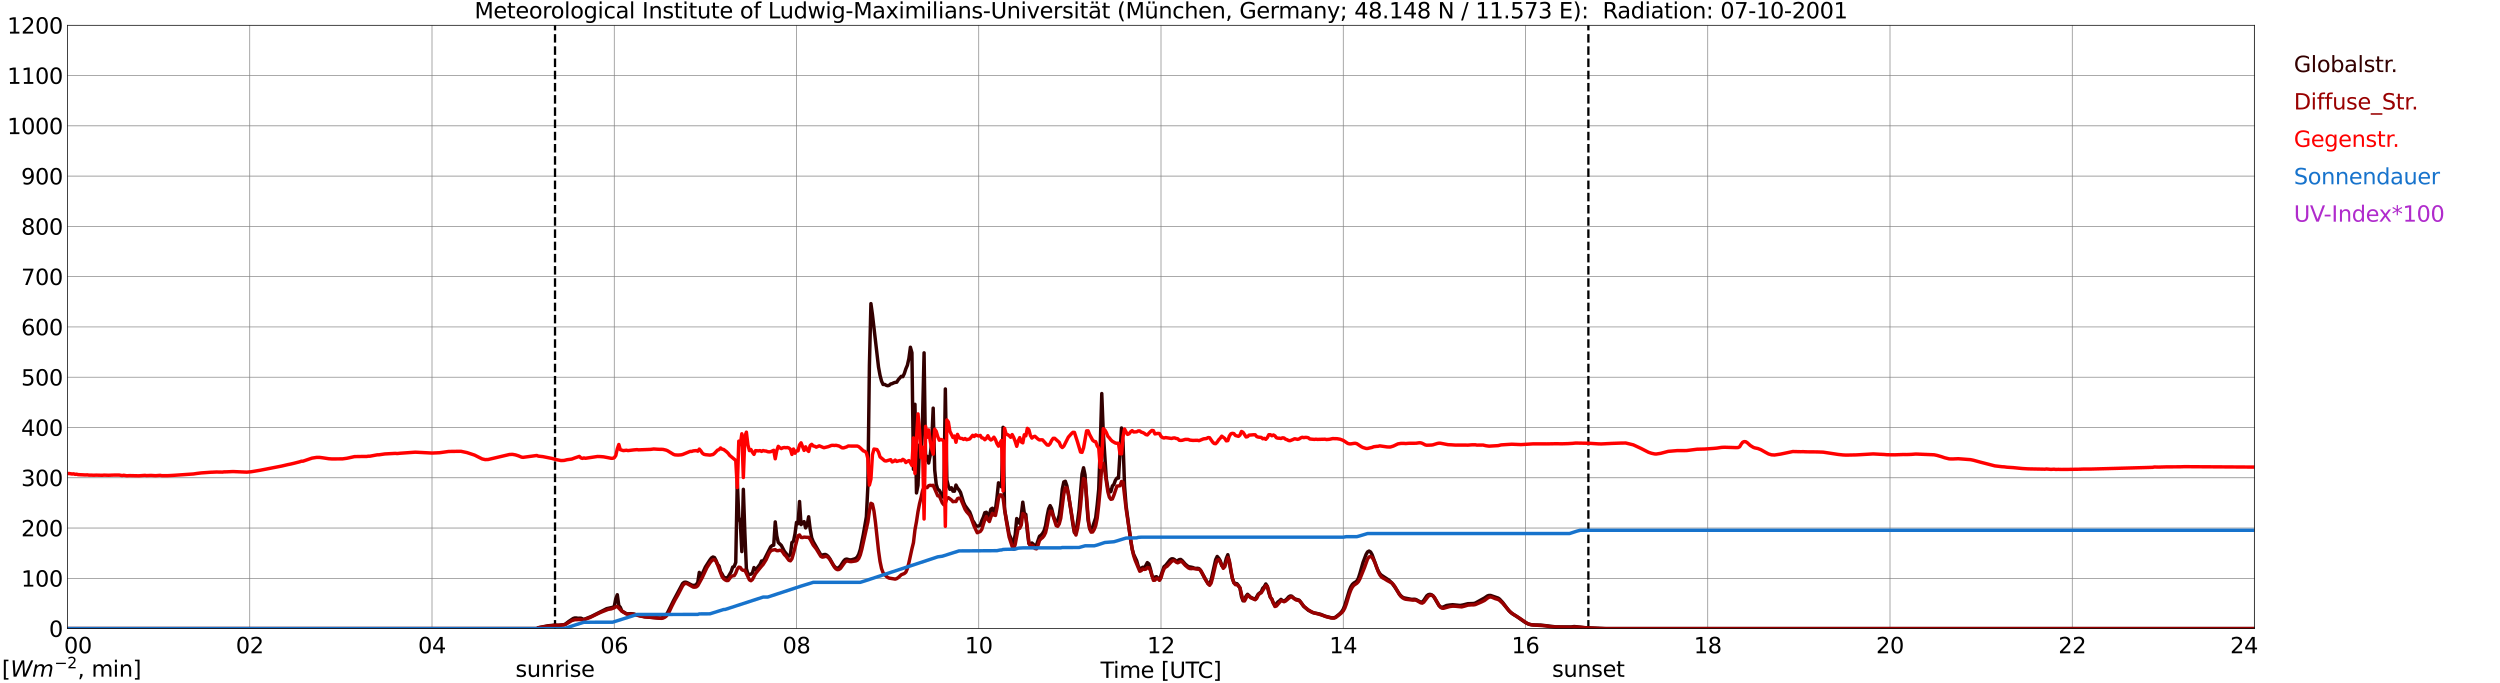 <?xml version="1.0" encoding="utf-8" standalone="no"?>
<!DOCTYPE svg PUBLIC "-//W3C//DTD SVG 1.1//EN"
  "http://www.w3.org/Graphics/SVG/1.1/DTD/svg11.dtd">
<svg xmlns:xlink="http://www.w3.org/1999/xlink" width="1085.4pt" height="296.64pt" viewBox="0 0 1085.4 296.64" xmlns="http://www.w3.org/2000/svg" version="1.1">
 <defs>
  <style type="text/css">*{stroke-linejoin: round; stroke-linecap: butt}</style>
 </defs>
 <g id="figure_1">
  <g id="patch_1">
   <path d="M 0 296.64 
L 1085.4 296.64 
L 1085.4 0 
L 0 0 
z
" style="fill: #ffffff"/>
  </g>
  <g id="axes_1">
   <g id="patch_2">
    <path d="M 29.306 272.909 
L 978.814 272.909 
L 978.814 10.976 
L 29.306 10.976 
z
" style="fill: #ffffff"/>
   </g>
   <g id="patch_3">
    <path d="M 978.814 272.909 
L 978.814 272.909 
L 978.814 10.976 
L 978.814 10.976 
z
" clip-path="url(#p18cf6e5278)" style="fill: #d3d3d3; opacity: 0.25; stroke: #d3d3d3; stroke-linejoin: miter"/>
   </g>
   <g id="matplotlib.axis_1">
    <g id="xtick_1">
     <g id="line2d_1">
      <path d="M 29.306 272.909 
L 29.306 10.976 
" clip-path="url(#p18cf6e5278)" style="fill: none; stroke: #808080; stroke-width: 0.3; stroke-linecap: square"/>
     </g>
     <g id="line2d_2"/>
     <g id="text_1">
      <!--    00 -->
      <g transform="translate(18.733 283.627) scale(0.095 -0.095)">
       <defs>
        <path id="DejaVuSans-20" transform="scale(0.016)"/>
        <path id="DejaVuSans-30" d="M 2034 4250 
Q 1547 4250 1301 3770 
Q 1056 3291 1056 2328 
Q 1056 1369 1301 889 
Q 1547 409 2034 409 
Q 2525 409 2770 889 
Q 3016 1369 3016 2328 
Q 3016 3291 2770 3770 
Q 2525 4250 2034 4250 
z
M 2034 4750 
Q 2819 4750 3233 4129 
Q 3647 3509 3647 2328 
Q 3647 1150 3233 529 
Q 2819 -91 2034 -91 
Q 1250 -91 836 529 
Q 422 1150 422 2328 
Q 422 3509 836 4129 
Q 1250 4750 2034 4750 
z
" transform="scale(0.016)"/>
       </defs>
       <use xlink:href="#DejaVuSans-20"/>
       <use xlink:href="#DejaVuSans-20" transform="translate(31.787 0)"/>
       <use xlink:href="#DejaVuSans-20" transform="translate(63.574 0)"/>
       <use xlink:href="#DejaVuSans-30" transform="translate(95.361 0)"/>
       <use xlink:href="#DejaVuSans-30" transform="translate(158.984 0)"/>
      </g>
     </g>
    </g>
    <g id="xtick_2">
     <g id="line2d_3">
      <path d="M 108.431 272.909 
L 108.431 10.976 
" clip-path="url(#p18cf6e5278)" style="fill: none; stroke: #808080; stroke-width: 0.3; stroke-linecap: square"/>
     </g>
     <g id="line2d_4"/>
     <g id="text_2">
      <!-- 02 -->
      <g transform="translate(102.387 283.627) scale(0.095 -0.095)">
       <defs>
        <path id="DejaVuSans-32" d="M 1228 531 
L 3431 531 
L 3431 0 
L 469 0 
L 469 531 
Q 828 903 1448 1529 
Q 2069 2156 2228 2338 
Q 2531 2678 2651 2914 
Q 2772 3150 2772 3378 
Q 2772 3750 2511 3984 
Q 2250 4219 1831 4219 
Q 1534 4219 1204 4116 
Q 875 4013 500 3803 
L 500 4441 
Q 881 4594 1212 4672 
Q 1544 4750 1819 4750 
Q 2544 4750 2975 4387 
Q 3406 4025 3406 3419 
Q 3406 3131 3298 2873 
Q 3191 2616 2906 2266 
Q 2828 2175 2409 1742 
Q 1991 1309 1228 531 
z
" transform="scale(0.016)"/>
       </defs>
       <use xlink:href="#DejaVuSans-30"/>
       <use xlink:href="#DejaVuSans-32" transform="translate(63.623 0)"/>
      </g>
     </g>
    </g>
    <g id="xtick_3">
     <g id="line2d_5">
      <path d="M 187.557 272.909 
L 187.557 10.976 
" clip-path="url(#p18cf6e5278)" style="fill: none; stroke: #808080; stroke-width: 0.3; stroke-linecap: square"/>
     </g>
     <g id="line2d_6"/>
     <g id="text_3">
      <!-- 04 -->
      <g transform="translate(181.513 283.627) scale(0.095 -0.095)">
       <defs>
        <path id="DejaVuSans-34" d="M 2419 4116 
L 825 1625 
L 2419 1625 
L 2419 4116 
z
M 2253 4666 
L 3047 4666 
L 3047 1625 
L 3713 1625 
L 3713 1100 
L 3047 1100 
L 3047 0 
L 2419 0 
L 2419 1100 
L 313 1100 
L 313 1709 
L 2253 4666 
z
" transform="scale(0.016)"/>
       </defs>
       <use xlink:href="#DejaVuSans-30"/>
       <use xlink:href="#DejaVuSans-34" transform="translate(63.623 0)"/>
      </g>
     </g>
    </g>
    <g id="xtick_4">
     <g id="line2d_7">
      <path d="M 266.683 272.909 
L 266.683 10.976 
" clip-path="url(#p18cf6e5278)" style="fill: none; stroke: #808080; stroke-width: 0.3; stroke-linecap: square"/>
     </g>
     <g id="line2d_8"/>
     <g id="text_4">
      <!-- 06 -->
      <g transform="translate(260.638 283.627) scale(0.095 -0.095)">
       <defs>
        <path id="DejaVuSans-36" d="M 2113 2584 
Q 1688 2584 1439 2293 
Q 1191 2003 1191 1497 
Q 1191 994 1439 701 
Q 1688 409 2113 409 
Q 2538 409 2786 701 
Q 3034 994 3034 1497 
Q 3034 2003 2786 2293 
Q 2538 2584 2113 2584 
z
M 3366 4563 
L 3366 3988 
Q 3128 4100 2886 4159 
Q 2644 4219 2406 4219 
Q 1781 4219 1451 3797 
Q 1122 3375 1075 2522 
Q 1259 2794 1537 2939 
Q 1816 3084 2150 3084 
Q 2853 3084 3261 2657 
Q 3669 2231 3669 1497 
Q 3669 778 3244 343 
Q 2819 -91 2113 -91 
Q 1303 -91 875 529 
Q 447 1150 447 2328 
Q 447 3434 972 4092 
Q 1497 4750 2381 4750 
Q 2619 4750 2861 4703 
Q 3103 4656 3366 4563 
z
" transform="scale(0.016)"/>
       </defs>
       <use xlink:href="#DejaVuSans-30"/>
       <use xlink:href="#DejaVuSans-36" transform="translate(63.623 0)"/>
      </g>
     </g>
    </g>
    <g id="xtick_5">
     <g id="line2d_9">
      <path d="M 345.808 272.909 
L 345.808 10.976 
" clip-path="url(#p18cf6e5278)" style="fill: none; stroke: #808080; stroke-width: 0.3; stroke-linecap: square"/>
     </g>
     <g id="line2d_10"/>
     <g id="text_5">
      <!-- 08 -->
      <g transform="translate(339.764 283.627) scale(0.095 -0.095)">
       <defs>
        <path id="DejaVuSans-38" d="M 2034 2216 
Q 1584 2216 1326 1975 
Q 1069 1734 1069 1313 
Q 1069 891 1326 650 
Q 1584 409 2034 409 
Q 2484 409 2743 651 
Q 3003 894 3003 1313 
Q 3003 1734 2745 1975 
Q 2488 2216 2034 2216 
z
M 1403 2484 
Q 997 2584 770 2862 
Q 544 3141 544 3541 
Q 544 4100 942 4425 
Q 1341 4750 2034 4750 
Q 2731 4750 3128 4425 
Q 3525 4100 3525 3541 
Q 3525 3141 3298 2862 
Q 3072 2584 2669 2484 
Q 3125 2378 3379 2068 
Q 3634 1759 3634 1313 
Q 3634 634 3220 271 
Q 2806 -91 2034 -91 
Q 1263 -91 848 271 
Q 434 634 434 1313 
Q 434 1759 690 2068 
Q 947 2378 1403 2484 
z
M 1172 3481 
Q 1172 3119 1398 2916 
Q 1625 2713 2034 2713 
Q 2441 2713 2670 2916 
Q 2900 3119 2900 3481 
Q 2900 3844 2670 4047 
Q 2441 4250 2034 4250 
Q 1625 4250 1398 4047 
Q 1172 3844 1172 3481 
z
" transform="scale(0.016)"/>
       </defs>
       <use xlink:href="#DejaVuSans-30"/>
       <use xlink:href="#DejaVuSans-38" transform="translate(63.623 0)"/>
      </g>
     </g>
    </g>
    <g id="xtick_6">
     <g id="line2d_11">
      <path d="M 424.934 272.909 
L 424.934 10.976 
" clip-path="url(#p18cf6e5278)" style="fill: none; stroke: #808080; stroke-width: 0.3; stroke-linecap: square"/>
     </g>
     <g id="line2d_12"/>
     <g id="text_6">
      <!-- 10 -->
      <g transform="translate(418.89 283.627) scale(0.095 -0.095)">
       <defs>
        <path id="DejaVuSans-31" d="M 794 531 
L 1825 531 
L 1825 4091 
L 703 3866 
L 703 4441 
L 1819 4666 
L 2450 4666 
L 2450 531 
L 3481 531 
L 3481 0 
L 794 0 
L 794 531 
z
" transform="scale(0.016)"/>
       </defs>
       <use xlink:href="#DejaVuSans-31"/>
       <use xlink:href="#DejaVuSans-30" transform="translate(63.623 0)"/>
      </g>
     </g>
    </g>
    <g id="xtick_7">
     <g id="line2d_13">
      <path d="M 504.06 272.909 
L 504.06 10.976 
" clip-path="url(#p18cf6e5278)" style="fill: none; stroke: #808080; stroke-width: 0.3; stroke-linecap: square"/>
     </g>
     <g id="line2d_14"/>
     <g id="text_7">
      <!-- 12 -->
      <g transform="translate(498.015 283.627) scale(0.095 -0.095)">
       <use xlink:href="#DejaVuSans-31"/>
       <use xlink:href="#DejaVuSans-32" transform="translate(63.623 0)"/>
      </g>
     </g>
    </g>
    <g id="xtick_8">
     <g id="line2d_15">
      <path d="M 583.185 272.909 
L 583.185 10.976 
" clip-path="url(#p18cf6e5278)" style="fill: none; stroke: #808080; stroke-width: 0.3; stroke-linecap: square"/>
     </g>
     <g id="line2d_16"/>
     <g id="text_8">
      <!-- 14 -->
      <g transform="translate(577.141 283.627) scale(0.095 -0.095)">
       <use xlink:href="#DejaVuSans-31"/>
       <use xlink:href="#DejaVuSans-34" transform="translate(63.623 0)"/>
      </g>
     </g>
    </g>
    <g id="xtick_9">
     <g id="line2d_17">
      <path d="M 662.311 272.909 
L 662.311 10.976 
" clip-path="url(#p18cf6e5278)" style="fill: none; stroke: #808080; stroke-width: 0.3; stroke-linecap: square"/>
     </g>
     <g id="line2d_18"/>
     <g id="text_9">
      <!-- 16 -->
      <g transform="translate(656.267 283.627) scale(0.095 -0.095)">
       <use xlink:href="#DejaVuSans-31"/>
       <use xlink:href="#DejaVuSans-36" transform="translate(63.623 0)"/>
      </g>
     </g>
    </g>
    <g id="xtick_10">
     <g id="line2d_19">
      <path d="M 741.437 272.909 
L 741.437 10.976 
" clip-path="url(#p18cf6e5278)" style="fill: none; stroke: #808080; stroke-width: 0.3; stroke-linecap: square"/>
     </g>
     <g id="line2d_20"/>
     <g id="text_10">
      <!-- 18 -->
      <g transform="translate(735.392 283.627) scale(0.095 -0.095)">
       <use xlink:href="#DejaVuSans-31"/>
       <use xlink:href="#DejaVuSans-38" transform="translate(63.623 0)"/>
      </g>
     </g>
    </g>
    <g id="xtick_11">
     <g id="line2d_21">
      <path d="M 820.562 272.909 
L 820.562 10.976 
" clip-path="url(#p18cf6e5278)" style="fill: none; stroke: #808080; stroke-width: 0.3; stroke-linecap: square"/>
     </g>
     <g id="line2d_22"/>
     <g id="text_11">
      <!-- 20 -->
      <g transform="translate(814.518 283.627) scale(0.095 -0.095)">
       <use xlink:href="#DejaVuSans-32"/>
       <use xlink:href="#DejaVuSans-30" transform="translate(63.623 0)"/>
      </g>
     </g>
    </g>
    <g id="xtick_12">
     <g id="line2d_23">
      <path d="M 899.688 272.909 
L 899.688 10.976 
" clip-path="url(#p18cf6e5278)" style="fill: none; stroke: #808080; stroke-width: 0.3; stroke-linecap: square"/>
     </g>
     <g id="line2d_24"/>
     <g id="text_12">
      <!-- 22 -->
      <g transform="translate(893.644 283.627) scale(0.095 -0.095)">
       <use xlink:href="#DejaVuSans-32"/>
       <use xlink:href="#DejaVuSans-32" transform="translate(63.623 0)"/>
      </g>
     </g>
    </g>
    <g id="xtick_13">
     <g id="line2d_25">
      <path d="M 978.814 272.909 
L 978.814 10.976 
" clip-path="url(#p18cf6e5278)" style="fill: none; stroke: #808080; stroke-width: 0.3; stroke-linecap: square"/>
     </g>
     <g id="line2d_26"/>
     <g id="text_13">
      <!-- 24    -->
      <g transform="translate(968.241 283.627) scale(0.095 -0.095)">
       <use xlink:href="#DejaVuSans-32"/>
       <use xlink:href="#DejaVuSans-34" transform="translate(63.623 0)"/>
       <use xlink:href="#DejaVuSans-20" transform="translate(127.246 0)"/>
       <use xlink:href="#DejaVuSans-20" transform="translate(159.033 0)"/>
       <use xlink:href="#DejaVuSans-20" transform="translate(190.82 0)"/>
      </g>
     </g>
    </g>
    <g id="text_14">
     <!-- Time [UTC] -->
     <g transform="translate(477.806 294.322) scale(0.095 -0.095)">
      <defs>
       <path id="DejaVuSans-54" d="M -19 4666 
L 3928 4666 
L 3928 4134 
L 2272 4134 
L 2272 0 
L 1638 0 
L 1638 4134 
L -19 4134 
L -19 4666 
z
" transform="scale(0.016)"/>
       <path id="DejaVuSans-69" d="M 603 3500 
L 1178 3500 
L 1178 0 
L 603 0 
L 603 3500 
z
M 603 4863 
L 1178 4863 
L 1178 4134 
L 603 4134 
L 603 4863 
z
" transform="scale(0.016)"/>
       <path id="DejaVuSans-6d" d="M 3328 2828 
Q 3544 3216 3844 3400 
Q 4144 3584 4550 3584 
Q 5097 3584 5394 3201 
Q 5691 2819 5691 2113 
L 5691 0 
L 5113 0 
L 5113 2094 
Q 5113 2597 4934 2840 
Q 4756 3084 4391 3084 
Q 3944 3084 3684 2787 
Q 3425 2491 3425 1978 
L 3425 0 
L 2847 0 
L 2847 2094 
Q 2847 2600 2669 2842 
Q 2491 3084 2119 3084 
Q 1678 3084 1418 2786 
Q 1159 2488 1159 1978 
L 1159 0 
L 581 0 
L 581 3500 
L 1159 3500 
L 1159 2956 
Q 1356 3278 1631 3431 
Q 1906 3584 2284 3584 
Q 2666 3584 2933 3390 
Q 3200 3197 3328 2828 
z
" transform="scale(0.016)"/>
       <path id="DejaVuSans-65" d="M 3597 1894 
L 3597 1613 
L 953 1613 
Q 991 1019 1311 708 
Q 1631 397 2203 397 
Q 2534 397 2845 478 
Q 3156 559 3463 722 
L 3463 178 
Q 3153 47 2828 -22 
Q 2503 -91 2169 -91 
Q 1331 -91 842 396 
Q 353 884 353 1716 
Q 353 2575 817 3079 
Q 1281 3584 2069 3584 
Q 2775 3584 3186 3129 
Q 3597 2675 3597 1894 
z
M 3022 2063 
Q 3016 2534 2758 2815 
Q 2500 3097 2075 3097 
Q 1594 3097 1305 2825 
Q 1016 2553 972 2059 
L 3022 2063 
z
" transform="scale(0.016)"/>
       <path id="DejaVuSans-5b" d="M 550 4863 
L 1875 4863 
L 1875 4416 
L 1125 4416 
L 1125 -397 
L 1875 -397 
L 1875 -844 
L 550 -844 
L 550 4863 
z
" transform="scale(0.016)"/>
       <path id="DejaVuSans-55" d="M 556 4666 
L 1191 4666 
L 1191 1831 
Q 1191 1081 1462 751 
Q 1734 422 2344 422 
Q 2950 422 3222 751 
Q 3494 1081 3494 1831 
L 3494 4666 
L 4128 4666 
L 4128 1753 
Q 4128 841 3676 375 
Q 3225 -91 2344 -91 
Q 1459 -91 1007 375 
Q 556 841 556 1753 
L 556 4666 
z
" transform="scale(0.016)"/>
       <path id="DejaVuSans-43" d="M 4122 4306 
L 4122 3641 
Q 3803 3938 3442 4084 
Q 3081 4231 2675 4231 
Q 1875 4231 1450 3742 
Q 1025 3253 1025 2328 
Q 1025 1406 1450 917 
Q 1875 428 2675 428 
Q 3081 428 3442 575 
Q 3803 722 4122 1019 
L 4122 359 
Q 3791 134 3420 21 
Q 3050 -91 2638 -91 
Q 1578 -91 968 557 
Q 359 1206 359 2328 
Q 359 3453 968 4101 
Q 1578 4750 2638 4750 
Q 3056 4750 3426 4639 
Q 3797 4528 4122 4306 
z
" transform="scale(0.016)"/>
       <path id="DejaVuSans-5d" d="M 1947 4863 
L 1947 -844 
L 622 -844 
L 622 -397 
L 1369 -397 
L 1369 4416 
L 622 4416 
L 622 4863 
L 1947 4863 
z
" transform="scale(0.016)"/>
      </defs>
      <use xlink:href="#DejaVuSans-54"/>
      <use xlink:href="#DejaVuSans-69" transform="translate(57.959 0)"/>
      <use xlink:href="#DejaVuSans-6d" transform="translate(85.742 0)"/>
      <use xlink:href="#DejaVuSans-65" transform="translate(183.154 0)"/>
      <use xlink:href="#DejaVuSans-20" transform="translate(244.678 0)"/>
      <use xlink:href="#DejaVuSans-5b" transform="translate(276.465 0)"/>
      <use xlink:href="#DejaVuSans-55" transform="translate(315.479 0)"/>
      <use xlink:href="#DejaVuSans-54" transform="translate(388.672 0)"/>
      <use xlink:href="#DejaVuSans-43" transform="translate(443.881 0)"/>
      <use xlink:href="#DejaVuSans-5d" transform="translate(513.705 0)"/>
     </g>
    </g>
   </g>
   <g id="matplotlib.axis_2">
    <g id="ytick_1">
     <g id="line2d_27">
      <path d="M 29.306 272.909 
L 978.814 272.909 
" clip-path="url(#p18cf6e5278)" style="fill: none; stroke: #808080; stroke-width: 0.3; stroke-linecap: square"/>
     </g>
     <g id="line2d_28"/>
     <g id="text_15">
      <!-- 0 -->
      <g transform="translate(21.261 276.518) scale(0.095 -0.095)">
       <use xlink:href="#DejaVuSans-30"/>
      </g>
     </g>
    </g>
    <g id="ytick_2">
     <g id="line2d_29">
      <path d="M 29.306 251.081 
L 978.814 251.081 
" clip-path="url(#p18cf6e5278)" style="fill: none; stroke: #808080; stroke-width: 0.3; stroke-linecap: square"/>
     </g>
     <g id="line2d_30"/>
     <g id="text_16">
      <!-- 100 -->
      <g transform="translate(9.173 254.69) scale(0.095 -0.095)">
       <use xlink:href="#DejaVuSans-31"/>
       <use xlink:href="#DejaVuSans-30" transform="translate(63.623 0)"/>
       <use xlink:href="#DejaVuSans-30" transform="translate(127.246 0)"/>
      </g>
     </g>
    </g>
    <g id="ytick_3">
     <g id="line2d_31">
      <path d="M 29.306 229.253 
L 978.814 229.253 
" clip-path="url(#p18cf6e5278)" style="fill: none; stroke: #808080; stroke-width: 0.3; stroke-linecap: square"/>
     </g>
     <g id="line2d_32"/>
     <g id="text_17">
      <!-- 200 -->
      <g transform="translate(9.173 232.863) scale(0.095 -0.095)">
       <use xlink:href="#DejaVuSans-32"/>
       <use xlink:href="#DejaVuSans-30" transform="translate(63.623 0)"/>
       <use xlink:href="#DejaVuSans-30" transform="translate(127.246 0)"/>
      </g>
     </g>
    </g>
    <g id="ytick_4">
     <g id="line2d_33">
      <path d="M 29.306 207.426 
L 978.814 207.426 
" clip-path="url(#p18cf6e5278)" style="fill: none; stroke: #808080; stroke-width: 0.3; stroke-linecap: square"/>
     </g>
     <g id="line2d_34"/>
     <g id="text_18">
      <!-- 300 -->
      <g transform="translate(9.173 211.035) scale(0.095 -0.095)">
       <defs>
        <path id="DejaVuSans-33" d="M 2597 2516 
Q 3050 2419 3304 2112 
Q 3559 1806 3559 1356 
Q 3559 666 3084 287 
Q 2609 -91 1734 -91 
Q 1441 -91 1130 -33 
Q 819 25 488 141 
L 488 750 
Q 750 597 1062 519 
Q 1375 441 1716 441 
Q 2309 441 2620 675 
Q 2931 909 2931 1356 
Q 2931 1769 2642 2001 
Q 2353 2234 1838 2234 
L 1294 2234 
L 1294 2753 
L 1863 2753 
Q 2328 2753 2575 2939 
Q 2822 3125 2822 3475 
Q 2822 3834 2567 4026 
Q 2313 4219 1838 4219 
Q 1578 4219 1281 4162 
Q 984 4106 628 3988 
L 628 4550 
Q 988 4650 1302 4700 
Q 1616 4750 1894 4750 
Q 2613 4750 3031 4423 
Q 3450 4097 3450 3541 
Q 3450 3153 3228 2886 
Q 3006 2619 2597 2516 
z
" transform="scale(0.016)"/>
       </defs>
       <use xlink:href="#DejaVuSans-33"/>
       <use xlink:href="#DejaVuSans-30" transform="translate(63.623 0)"/>
       <use xlink:href="#DejaVuSans-30" transform="translate(127.246 0)"/>
      </g>
     </g>
    </g>
    <g id="ytick_5">
     <g id="line2d_35">
      <path d="M 29.306 185.598 
L 978.814 185.598 
" clip-path="url(#p18cf6e5278)" style="fill: none; stroke: #808080; stroke-width: 0.3; stroke-linecap: square"/>
     </g>
     <g id="line2d_36"/>
     <g id="text_19">
      <!-- 400 -->
      <g transform="translate(9.173 189.207) scale(0.095 -0.095)">
       <use xlink:href="#DejaVuSans-34"/>
       <use xlink:href="#DejaVuSans-30" transform="translate(63.623 0)"/>
       <use xlink:href="#DejaVuSans-30" transform="translate(127.246 0)"/>
      </g>
     </g>
    </g>
    <g id="ytick_6">
     <g id="line2d_37">
      <path d="M 29.306 163.77 
L 978.814 163.77 
" clip-path="url(#p18cf6e5278)" style="fill: none; stroke: #808080; stroke-width: 0.3; stroke-linecap: square"/>
     </g>
     <g id="line2d_38"/>
     <g id="text_20">
      <!-- 500 -->
      <g transform="translate(9.173 167.379) scale(0.095 -0.095)">
       <defs>
        <path id="DejaVuSans-35" d="M 691 4666 
L 3169 4666 
L 3169 4134 
L 1269 4134 
L 1269 2991 
Q 1406 3038 1543 3061 
Q 1681 3084 1819 3084 
Q 2600 3084 3056 2656 
Q 3513 2228 3513 1497 
Q 3513 744 3044 326 
Q 2575 -91 1722 -91 
Q 1428 -91 1123 -41 
Q 819 9 494 109 
L 494 744 
Q 775 591 1075 516 
Q 1375 441 1709 441 
Q 2250 441 2565 725 
Q 2881 1009 2881 1497 
Q 2881 1984 2565 2268 
Q 2250 2553 1709 2553 
Q 1456 2553 1204 2497 
Q 953 2441 691 2322 
L 691 4666 
z
" transform="scale(0.016)"/>
       </defs>
       <use xlink:href="#DejaVuSans-35"/>
       <use xlink:href="#DejaVuSans-30" transform="translate(63.623 0)"/>
       <use xlink:href="#DejaVuSans-30" transform="translate(127.246 0)"/>
      </g>
     </g>
    </g>
    <g id="ytick_7">
     <g id="line2d_39">
      <path d="M 29.306 141.942 
L 978.814 141.942 
" clip-path="url(#p18cf6e5278)" style="fill: none; stroke: #808080; stroke-width: 0.3; stroke-linecap: square"/>
     </g>
     <g id="line2d_40"/>
     <g id="text_21">
      <!-- 600 -->
      <g transform="translate(9.173 145.551) scale(0.095 -0.095)">
       <use xlink:href="#DejaVuSans-36"/>
       <use xlink:href="#DejaVuSans-30" transform="translate(63.623 0)"/>
       <use xlink:href="#DejaVuSans-30" transform="translate(127.246 0)"/>
      </g>
     </g>
    </g>
    <g id="ytick_8">
     <g id="line2d_41">
      <path d="M 29.306 120.114 
L 978.814 120.114 
" clip-path="url(#p18cf6e5278)" style="fill: none; stroke: #808080; stroke-width: 0.3; stroke-linecap: square"/>
     </g>
     <g id="line2d_42"/>
     <g id="text_22">
      <!-- 700 -->
      <g transform="translate(9.173 123.724) scale(0.095 -0.095)">
       <defs>
        <path id="DejaVuSans-37" d="M 525 4666 
L 3525 4666 
L 3525 4397 
L 1831 0 
L 1172 0 
L 2766 4134 
L 525 4134 
L 525 4666 
z
" transform="scale(0.016)"/>
       </defs>
       <use xlink:href="#DejaVuSans-37"/>
       <use xlink:href="#DejaVuSans-30" transform="translate(63.623 0)"/>
       <use xlink:href="#DejaVuSans-30" transform="translate(127.246 0)"/>
      </g>
     </g>
    </g>
    <g id="ytick_9">
     <g id="line2d_43">
      <path d="M 29.306 98.287 
L 978.814 98.287 
" clip-path="url(#p18cf6e5278)" style="fill: none; stroke: #808080; stroke-width: 0.3; stroke-linecap: square"/>
     </g>
     <g id="line2d_44"/>
     <g id="text_23">
      <!-- 800 -->
      <g transform="translate(9.173 101.896) scale(0.095 -0.095)">
       <use xlink:href="#DejaVuSans-38"/>
       <use xlink:href="#DejaVuSans-30" transform="translate(63.623 0)"/>
       <use xlink:href="#DejaVuSans-30" transform="translate(127.246 0)"/>
      </g>
     </g>
    </g>
    <g id="ytick_10">
     <g id="line2d_45">
      <path d="M 29.306 76.459 
L 978.814 76.459 
" clip-path="url(#p18cf6e5278)" style="fill: none; stroke: #808080; stroke-width: 0.3; stroke-linecap: square"/>
     </g>
     <g id="line2d_46"/>
     <g id="text_24">
      <!-- 900 -->
      <g transform="translate(9.173 80.068) scale(0.095 -0.095)">
       <defs>
        <path id="DejaVuSans-39" d="M 703 97 
L 703 672 
Q 941 559 1184 500 
Q 1428 441 1663 441 
Q 2288 441 2617 861 
Q 2947 1281 2994 2138 
Q 2813 1869 2534 1725 
Q 2256 1581 1919 1581 
Q 1219 1581 811 2004 
Q 403 2428 403 3163 
Q 403 3881 828 4315 
Q 1253 4750 1959 4750 
Q 2769 4750 3195 4129 
Q 3622 3509 3622 2328 
Q 3622 1225 3098 567 
Q 2575 -91 1691 -91 
Q 1453 -91 1209 -44 
Q 966 3 703 97 
z
M 1959 2075 
Q 2384 2075 2632 2365 
Q 2881 2656 2881 3163 
Q 2881 3666 2632 3958 
Q 2384 4250 1959 4250 
Q 1534 4250 1286 3958 
Q 1038 3666 1038 3163 
Q 1038 2656 1286 2365 
Q 1534 2075 1959 2075 
z
" transform="scale(0.016)"/>
       </defs>
       <use xlink:href="#DejaVuSans-39"/>
       <use xlink:href="#DejaVuSans-30" transform="translate(63.623 0)"/>
       <use xlink:href="#DejaVuSans-30" transform="translate(127.246 0)"/>
      </g>
     </g>
    </g>
    <g id="ytick_11">
     <g id="line2d_47">
      <path d="M 29.306 54.631 
L 978.814 54.631 
" clip-path="url(#p18cf6e5278)" style="fill: none; stroke: #808080; stroke-width: 0.3; stroke-linecap: square"/>
     </g>
     <g id="line2d_48"/>
     <g id="text_25">
      <!-- 1000 -->
      <g transform="translate(3.128 58.24) scale(0.095 -0.095)">
       <use xlink:href="#DejaVuSans-31"/>
       <use xlink:href="#DejaVuSans-30" transform="translate(63.623 0)"/>
       <use xlink:href="#DejaVuSans-30" transform="translate(127.246 0)"/>
       <use xlink:href="#DejaVuSans-30" transform="translate(190.869 0)"/>
      </g>
     </g>
    </g>
    <g id="ytick_12">
     <g id="line2d_49">
      <path d="M 29.306 32.803 
L 978.814 32.803 
" clip-path="url(#p18cf6e5278)" style="fill: none; stroke: #808080; stroke-width: 0.3; stroke-linecap: square"/>
     </g>
     <g id="line2d_50"/>
     <g id="text_26">
      <!-- 1100 -->
      <g transform="translate(3.128 36.413) scale(0.095 -0.095)">
       <use xlink:href="#DejaVuSans-31"/>
       <use xlink:href="#DejaVuSans-31" transform="translate(63.623 0)"/>
       <use xlink:href="#DejaVuSans-30" transform="translate(127.246 0)"/>
       <use xlink:href="#DejaVuSans-30" transform="translate(190.869 0)"/>
      </g>
     </g>
    </g>
    <g id="ytick_13">
     <g id="line2d_51">
      <path d="M 29.306 10.976 
L 978.814 10.976 
" clip-path="url(#p18cf6e5278)" style="fill: none; stroke: #808080; stroke-width: 0.3; stroke-linecap: square"/>
     </g>
     <g id="line2d_52"/>
     <g id="text_27">
      <!-- 1200 -->
      <g transform="translate(3.128 14.585) scale(0.095 -0.095)">
       <use xlink:href="#DejaVuSans-31"/>
       <use xlink:href="#DejaVuSans-32" transform="translate(63.623 0)"/>
       <use xlink:href="#DejaVuSans-30" transform="translate(127.246 0)"/>
       <use xlink:href="#DejaVuSans-30" transform="translate(190.869 0)"/>
      </g>
     </g>
    </g>
   </g>
   <g id="line2d_53">
    <path d="M 240.967 272.909 
L 240.967 10.976 
" clip-path="url(#p18cf6e5278)" style="fill: none; stroke-dasharray: 3.7,1.6; stroke-dashoffset: 0; stroke: #000000"/>
   </g>
   <g id="line2d_54">
    <path d="M 689.609 272.909 
L 689.609 10.976 
" clip-path="url(#p18cf6e5278)" style="fill: none; stroke-dasharray: 3.7,1.6; stroke-dashoffset: 0; stroke: #000000"/>
   </g>
   <g id="line2d_55">
    <path d="M 29.306 272.909 
L 233.054 272.909 
L 233.714 272.525 
L 235.692 272.136 
L 237.67 271.734 
L 240.967 271.37 
L 242.286 271.464 
L 244.923 271.198 
L 245.583 270.853 
L 246.901 269.827 
L 248.88 268.517 
L 249.539 268.308 
L 250.198 268.297 
L 250.858 268.432 
L 252.176 268.384 
L 253.495 268.947 
L 256.792 267.618 
L 263.386 264.261 
L 266.023 263.663 
L 266.683 263.3 
L 267.342 259.967 
L 268.002 258.217 
L 268.661 262.877 
L 269.32 263.7 
L 269.98 265.243 
L 271.958 266.43 
L 272.617 266.502 
L 273.936 266.437 
L 275.255 266.587 
L 277.233 267.166 
L 279.87 267.775 
L 286.464 268.349 
L 287.124 268.294 
L 287.783 268.089 
L 288.442 267.688 
L 289.102 267.057 
L 289.761 266.144 
L 291.08 263.503 
L 292.399 260.783 
L 296.355 253.358 
L 297.014 252.819 
L 297.674 252.744 
L 298.333 252.947 
L 300.311 254.013 
L 300.971 254.17 
L 301.63 254.115 
L 302.289 253.827 
L 302.949 252.829 
L 303.608 248.516 
L 304.267 250.487 
L 306.246 246.187 
L 308.224 243.09 
L 308.883 242.241 
L 309.543 241.824 
L 310.202 242.077 
L 310.861 243.293 
L 311.521 244.941 
L 312.18 245.751 
L 312.839 248.195 
L 313.499 249.234 
L 314.158 250.503 
L 314.818 250.843 
L 315.477 250.928 
L 316.136 250.47 
L 317.455 248.163 
L 318.114 246.218 
L 318.774 245.93 
L 319.433 244.181 
L 320.093 208.617 
L 320.752 224.6 
L 321.411 226.702 
L 322.071 239.482 
L 322.73 212.452 
L 323.39 231.403 
L 324.049 246.886 
L 324.708 249.119 
L 325.368 249.416 
L 326.027 249.289 
L 326.686 248.711 
L 327.346 246.408 
L 328.005 247.386 
L 328.665 246.722 
L 329.983 245.009 
L 330.643 243.544 
L 331.302 243.592 
L 331.961 242.636 
L 334.599 237.415 
L 335.258 236.832 
L 335.918 236.692 
L 336.577 226.59 
L 337.236 232.586 
L 337.896 235.505 
L 339.215 236.799 
L 340.533 239.34 
L 341.852 241.003 
L 342.512 241.451 
L 343.171 240.658 
L 343.83 235.546 
L 344.49 235.031 
L 345.149 231.842 
L 345.808 226.809 
L 346.468 227.367 
L 347.127 217.739 
L 347.787 227.782 
L 348.446 226.835 
L 349.105 226.483 
L 349.765 229.19 
L 350.424 227.931 
L 351.083 224.368 
L 351.743 229.699 
L 352.402 233.451 
L 353.062 235.127 
L 356.359 240.901 
L 357.018 240.979 
L 357.677 240.785 
L 358.337 240.715 
L 358.996 241.056 
L 359.655 241.691 
L 360.315 242.645 
L 361.634 245.004 
L 362.293 245.954 
L 362.952 246.55 
L 363.612 246.691 
L 364.271 246.375 
L 364.93 245.661 
L 366.249 243.612 
L 366.909 242.907 
L 367.568 242.712 
L 368.887 243.072 
L 369.546 243.086 
L 370.865 242.701 
L 371.524 242.426 
L 372.184 241.839 
L 372.843 240.621 
L 373.502 238.528 
L 374.821 232.004 
L 376.14 224.37 
L 376.799 211.071 
L 377.459 158.761 
L 378.118 131.821 
L 378.777 136.586 
L 381.415 159.35 
L 382.074 162.971 
L 382.734 165.483 
L 383.393 166.924 
L 384.053 166.88 
L 384.712 167.26 
L 385.371 167.474 
L 386.031 167.306 
L 386.69 166.706 
L 387.349 166.56 
L 388.009 166.217 
L 388.668 166.012 
L 389.328 165.937 
L 389.987 164.879 
L 391.306 163.379 
L 391.965 163.543 
L 392.624 162.17 
L 393.284 160.136 
L 393.943 158.603 
L 394.603 155.668 
L 395.262 150.769 
L 395.921 153.151 
L 396.581 203.752 
L 397.24 175.535 
L 397.899 214.009 
L 398.559 210.732 
L 399.218 193.152 
L 399.878 195.922 
L 400.537 181.396 
L 401.196 153.194 
L 401.856 199.788 
L 402.515 198.099 
L 403.175 201.028 
L 403.834 197.771 
L 404.493 192.12 
L 405.153 177.203 
L 405.812 204.057 
L 406.471 210.276 
L 407.131 212.437 
L 407.79 212.837 
L 408.45 214.079 
L 409.109 215.772 
L 409.768 215.729 
L 410.428 168.873 
L 411.087 208.36 
L 411.746 211.077 
L 412.406 212.45 
L 413.065 211.774 
L 413.725 213.238 
L 414.384 213.258 
L 415.043 210.601 
L 415.703 211.902 
L 416.362 212.695 
L 417.022 213.799 
L 418.34 218.125 
L 419 219.536 
L 420.318 221.354 
L 420.978 222.244 
L 421.637 223.921 
L 422.297 225.981 
L 422.956 226.944 
L 423.615 228.136 
L 424.275 228.452 
L 424.934 228.339 
L 425.593 227.959 
L 426.253 226.04 
L 426.912 224.597 
L 427.572 222.594 
L 428.231 222.404 
L 428.89 224.29 
L 429.55 223.432 
L 430.209 221.05 
L 430.869 220.662 
L 431.528 222.135 
L 432.187 221.221 
L 432.847 216.08 
L 433.506 209.621 
L 434.825 211.374 
L 435.484 185.534 
L 436.144 221.293 
L 438.122 231.918 
L 438.781 233.403 
L 439.44 236.21 
L 440.1 235.247 
L 440.759 232.156 
L 441.419 225.134 
L 442.078 225.911 
L 442.737 227.263 
L 443.397 223.495 
L 444.056 218.027 
L 444.716 222.832 
L 445.375 223.355 
L 446.034 230.836 
L 446.694 235.95 
L 447.353 236.306 
L 448.012 235.747 
L 448.672 236.317 
L 449.331 237.109 
L 449.991 236.627 
L 451.309 232.809 
L 451.969 232.362 
L 452.628 231.604 
L 453.287 230.439 
L 453.947 228.182 
L 454.606 224.159 
L 455.266 220.913 
L 455.925 219.522 
L 456.584 220.797 
L 457.244 223.65 
L 457.903 225.617 
L 458.563 226.608 
L 459.222 225.863 
L 459.881 223.648 
L 460.541 218.791 
L 461.2 212.38 
L 461.859 209.248 
L 462.519 208.947 
L 463.178 210.861 
L 463.838 214.277 
L 465.156 223.131 
L 465.816 227.728 
L 466.475 231.235 
L 467.134 230.893 
L 467.794 226.68 
L 468.453 221.633 
L 469.772 205.843 
L 470.431 203.086 
L 471.091 206.24 
L 471.75 217.283 
L 472.409 226.027 
L 473.069 229.223 
L 473.728 229.572 
L 474.388 228.734 
L 475.706 224.748 
L 476.366 219.125 
L 477.025 212.367 
L 477.685 193.342 
L 478.344 170.871 
L 479.003 187.877 
L 480.322 207.873 
L 480.981 211.948 
L 481.641 213.644 
L 482.3 213.435 
L 482.96 210.986 
L 483.619 210.311 
L 484.278 208.486 
L 484.938 207.561 
L 485.597 207.567 
L 486.916 185.816 
L 487.575 192.188 
L 488.235 210.905 
L 488.894 219.503 
L 490.872 234.4 
L 491.532 238.316 
L 492.191 240.695 
L 493.51 243.47 
L 494.169 245.779 
L 494.828 247.121 
L 496.147 246.285 
L 496.807 246.462 
L 497.466 245.513 
L 498.125 244.262 
L 498.785 244.816 
L 499.444 246.945 
L 500.103 249.776 
L 500.763 251.28 
L 501.422 250.531 
L 502.082 250.38 
L 503.4 251.734 
L 505.379 246.015 
L 506.038 245.513 
L 508.016 243.044 
L 508.675 242.594 
L 509.335 242.629 
L 509.994 243.013 
L 510.654 243.64 
L 511.313 243.413 
L 511.972 242.968 
L 512.632 242.878 
L 513.291 243.413 
L 514.61 244.93 
L 515.929 246.019 
L 517.247 246.255 
L 517.907 246.408 
L 518.566 246.698 
L 519.226 246.794 
L 519.885 246.724 
L 520.544 246.855 
L 521.204 247.582 
L 523.841 252.297 
L 524.501 253.414 
L 525.16 253.628 
L 525.819 251.762 
L 527.797 242.963 
L 528.457 241.593 
L 529.116 242.348 
L 529.776 243.433 
L 530.435 245.556 
L 531.094 245.991 
L 531.754 245.039 
L 532.413 242.429 
L 533.073 240.829 
L 533.732 243.954 
L 534.391 248.023 
L 535.051 251.157 
L 535.71 252.982 
L 536.369 253.314 
L 537.029 253.408 
L 537.688 254.209 
L 538.348 255.294 
L 539.007 259.092 
L 539.666 260.842 
L 540.326 260.458 
L 540.985 258.806 
L 541.644 258.022 
L 542.963 259.306 
L 544.282 259.923 
L 544.941 260.262 
L 546.26 257.95 
L 547.579 256.922 
L 548.238 255.372 
L 548.898 254.733 
L 549.557 253.532 
L 550.216 254.547 
L 550.876 257.333 
L 551.535 259.325 
L 552.195 260.078 
L 552.854 261.914 
L 553.513 262.822 
L 554.832 261.325 
L 555.491 260.858 
L 556.151 260.231 
L 556.81 260.751 
L 557.47 260.917 
L 558.129 260.552 
L 558.788 259.943 
L 559.448 259.173 
L 560.107 258.749 
L 560.766 258.791 
L 562.085 259.989 
L 564.063 260.572 
L 566.042 263.239 
L 568.02 264.953 
L 569.998 265.972 
L 572.635 266.533 
L 573.295 266.679 
L 575.273 267.5 
L 577.91 268.19 
L 578.57 268.266 
L 579.229 268.187 
L 579.889 267.906 
L 581.207 266.852 
L 581.867 266.267 
L 582.526 265.524 
L 583.185 264.494 
L 583.845 262.864 
L 585.823 256.296 
L 586.482 254.748 
L 587.142 253.72 
L 587.801 253.124 
L 588.46 252.744 
L 589.12 252.214 
L 589.779 250.968 
L 590.439 248.896 
L 591.757 244.24 
L 593.076 240.746 
L 593.736 239.608 
L 594.395 239.253 
L 595.054 239.65 
L 595.714 240.822 
L 597.032 244.417 
L 597.692 246.296 
L 598.351 247.833 
L 599.011 248.962 
L 599.67 249.682 
L 602.967 251.847 
L 604.286 253.1 
L 605.604 254.907 
L 607.582 257.963 
L 608.242 258.705 
L 608.901 259.247 
L 609.561 259.565 
L 612.858 260.218 
L 614.176 260.161 
L 614.836 260.327 
L 616.814 261.427 
L 617.473 261.347 
L 618.133 260.681 
L 619.451 258.688 
L 620.111 258.186 
L 620.77 258.04 
L 621.429 258.173 
L 622.089 258.609 
L 622.748 259.509 
L 624.726 262.875 
L 625.386 263.484 
L 626.045 263.667 
L 626.705 263.494 
L 628.023 262.883 
L 629.342 262.682 
L 630.661 262.541 
L 632.639 262.733 
L 633.958 262.866 
L 635.276 262.621 
L 637.255 262.111 
L 639.892 262.001 
L 640.552 261.807 
L 644.508 259.618 
L 645.827 258.71 
L 646.486 258.511 
L 647.145 258.518 
L 650.442 259.664 
L 651.102 260.146 
L 652.42 261.576 
L 655.058 265.075 
L 656.377 266.306 
L 658.355 267.535 
L 660.992 269.405 
L 662.311 270.305 
L 663.63 270.955 
L 664.949 271.243 
L 666.267 271.335 
L 668.905 271.379 
L 675.499 272.162 
L 682.092 272.199 
L 683.411 272.02 
L 684.73 272.136 
L 688.027 272.525 
L 697.258 272.909 
L 978.154 272.909 
L 978.154 272.909 
" clip-path="url(#p18cf6e5278)" style="fill: none; stroke: #330000; stroke-width: 1.5; stroke-linecap: square"/>
   </g>
   <g id="line2d_56">
    <path d="M 29.306 272.909 
L 233.054 272.909 
L 233.714 272.546 
L 237.011 271.99 
L 239.648 271.654 
L 241.626 271.479 
L 242.945 271.49 
L 244.264 271.335 
L 244.923 271.302 
L 245.583 271.062 
L 248.22 269.453 
L 249.539 269.067 
L 251.517 268.969 
L 252.836 269.128 
L 253.495 269.034 
L 256.133 268.107 
L 259.43 266.498 
L 260.748 265.874 
L 264.045 264.568 
L 265.364 264.359 
L 266.683 263.892 
L 267.342 263.438 
L 268.002 263.313 
L 269.98 265.385 
L 271.958 266.553 
L 272.617 266.699 
L 274.595 266.657 
L 275.914 266.915 
L 277.892 267.456 
L 279.87 267.797 
L 287.124 268.469 
L 287.783 268.369 
L 288.442 268.083 
L 289.102 267.646 
L 289.761 266.919 
L 290.42 265.852 
L 291.739 263.078 
L 293.058 260.493 
L 294.377 258.186 
L 296.355 254.364 
L 297.014 253.524 
L 297.674 253.283 
L 298.333 253.399 
L 300.971 254.899 
L 301.63 254.934 
L 302.289 254.814 
L 302.949 254.292 
L 304.927 250.686 
L 306.905 246.458 
L 308.224 244.382 
L 308.883 243.559 
L 309.543 243.048 
L 310.202 242.974 
L 310.861 243.673 
L 311.521 245.168 
L 313.499 250.348 
L 314.158 251.238 
L 314.818 251.758 
L 315.477 252.074 
L 316.136 252.022 
L 317.455 250.28 
L 318.114 250.011 
L 318.774 249.915 
L 319.433 248.822 
L 320.093 247.078 
L 320.752 246.244 
L 321.411 246.377 
L 322.071 247.333 
L 322.73 247.658 
L 323.39 247.543 
L 325.368 251.762 
L 326.027 252.127 
L 326.686 251.57 
L 328.005 249.062 
L 329.324 247.427 
L 330.643 245.814 
L 331.302 245.096 
L 332.621 243.003 
L 333.94 240.078 
L 334.599 239.218 
L 335.258 238.857 
L 336.577 238.633 
L 337.236 239.08 
L 337.896 239.071 
L 338.555 238.888 
L 339.215 238.986 
L 339.874 239.776 
L 340.533 240.785 
L 341.193 241.431 
L 342.512 243.243 
L 343.171 243.489 
L 343.83 242.57 
L 344.49 240.318 
L 346.468 232.608 
L 347.127 232.259 
L 347.787 233.333 
L 348.446 233.379 
L 349.105 233.193 
L 350.424 233.3 
L 351.083 233.296 
L 351.743 234.178 
L 353.062 236.646 
L 354.38 238.31 
L 356.359 241.549 
L 357.018 241.896 
L 357.677 241.776 
L 358.337 241.538 
L 358.996 241.641 
L 359.655 242.11 
L 360.315 242.941 
L 362.293 246.264 
L 362.952 247.012 
L 363.612 247.344 
L 364.271 247.239 
L 364.93 246.742 
L 366.249 244.891 
L 366.909 244.011 
L 367.568 243.566 
L 368.227 243.622 
L 368.887 243.797 
L 369.546 243.847 
L 371.524 243.548 
L 372.184 243.258 
L 372.843 242.479 
L 373.502 240.942 
L 374.162 238.502 
L 376.799 226.59 
L 377.459 221.821 
L 378.118 218.527 
L 378.777 218.868 
L 379.437 221.845 
L 380.096 226.854 
L 381.415 239.087 
L 382.074 243.769 
L 382.734 246.892 
L 383.393 248.634 
L 384.712 250.103 
L 385.371 250.688 
L 386.031 250.996 
L 388.668 251.419 
L 389.328 251.197 
L 389.987 250.756 
L 391.306 249.525 
L 392.624 249.001 
L 393.284 248.414 
L 393.943 246.853 
L 394.603 244.334 
L 395.921 238.29 
L 396.581 235.629 
L 397.24 230.035 
L 397.899 226.459 
L 398.559 222.116 
L 399.218 218.704 
L 399.878 216.091 
L 400.537 213.007 
L 401.196 211.588 
L 401.856 211.588 
L 402.515 211.708 
L 403.175 210.874 
L 403.834 210.691 
L 404.493 210.802 
L 405.153 210.704 
L 407.131 215.262 
L 407.79 215.244 
L 409.109 218.346 
L 409.768 219.156 
L 410.428 218.383 
L 411.087 216.449 
L 411.746 216.069 
L 413.065 217.071 
L 413.725 217.816 
L 414.384 217.698 
L 415.043 217.748 
L 415.703 216.495 
L 416.362 216.24 
L 417.022 216.421 
L 419 221.138 
L 419.659 222.157 
L 420.978 223.62 
L 421.637 224.955 
L 422.956 228.518 
L 424.275 231.294 
L 425.593 230.744 
L 426.253 229.83 
L 427.572 225.606 
L 428.231 224.248 
L 428.89 225.597 
L 429.55 226.424 
L 430.209 224.436 
L 430.869 222.93 
L 431.528 223.589 
L 432.187 223.783 
L 432.847 220.544 
L 433.506 216.316 
L 434.165 214.843 
L 434.825 214.908 
L 435.484 216.213 
L 436.803 225.547 
L 438.122 233.169 
L 439.44 237.286 
L 440.1 238.46 
L 440.759 236.36 
L 442.078 229.238 
L 442.737 229.347 
L 443.397 227.913 
L 444.056 222.965 
L 444.716 223.393 
L 445.375 224.883 
L 446.034 229.118 
L 446.694 235.668 
L 447.353 237.33 
L 448.012 236.779 
L 448.672 237.151 
L 449.331 238.122 
L 449.991 238.286 
L 450.65 236.742 
L 451.309 234.667 
L 451.969 233.909 
L 452.628 233.409 
L 453.287 232.584 
L 453.947 231.255 
L 454.606 228.428 
L 455.266 224.639 
L 455.925 221.943 
L 456.584 222.026 
L 458.563 228.221 
L 459.222 228.502 
L 459.881 227.461 
L 460.541 224.986 
L 461.859 214.461 
L 462.519 211.817 
L 463.178 211.865 
L 463.838 214.517 
L 465.156 222.653 
L 466.475 230.945 
L 467.134 232.298 
L 467.794 229.631 
L 468.453 225.643 
L 469.113 219.918 
L 469.772 212.439 
L 470.431 207.762 
L 471.091 208.281 
L 471.75 215.53 
L 472.409 224.298 
L 473.069 229.635 
L 473.728 231.043 
L 474.388 230.965 
L 475.047 229.897 
L 475.706 228.262 
L 476.366 224.962 
L 477.025 219.21 
L 477.685 212.101 
L 478.344 201.977 
L 479.003 201.089 
L 479.663 204.457 
L 480.981 213.489 
L 481.641 215.888 
L 482.3 216.783 
L 482.96 216.622 
L 483.619 214.98 
L 484.938 211.047 
L 486.256 210.887 
L 486.916 209.039 
L 487.575 209.392 
L 488.894 220.854 
L 491.532 238.384 
L 492.191 241.263 
L 492.85 243.271 
L 494.828 248.014 
L 495.488 247.748 
L 496.147 247.045 
L 496.807 247.222 
L 497.466 247.115 
L 498.125 246.436 
L 498.785 246.491 
L 499.444 247.584 
L 500.763 251.952 
L 501.422 251.889 
L 502.082 251.085 
L 502.741 251.203 
L 503.4 251.943 
L 504.06 250.891 
L 504.719 248.625 
L 505.379 246.947 
L 506.038 246.229 
L 506.697 245.871 
L 508.675 243.747 
L 509.335 243.369 
L 509.994 243.478 
L 510.654 244.072 
L 511.313 244.352 
L 512.632 243.705 
L 513.291 244 
L 514.61 245.48 
L 515.929 246.569 
L 516.588 246.862 
L 517.247 246.886 
L 517.907 246.796 
L 519.885 247.124 
L 520.544 247.117 
L 521.204 247.589 
L 521.863 248.735 
L 523.182 251.363 
L 524.501 253.443 
L 525.16 254.117 
L 525.819 253.181 
L 526.479 250.745 
L 527.797 244.963 
L 528.457 243.199 
L 529.116 242.987 
L 529.776 243.954 
L 531.094 246.746 
L 531.754 246.037 
L 533.073 242.038 
L 533.732 243.448 
L 535.051 251.112 
L 535.71 253.05 
L 536.369 253.851 
L 537.029 253.805 
L 538.348 255.187 
L 539.007 258.07 
L 539.666 260.432 
L 540.326 260.906 
L 541.644 258.457 
L 542.304 258.793 
L 542.963 259.498 
L 544.941 260.353 
L 545.601 259.812 
L 546.26 258.439 
L 546.919 257.697 
L 547.579 257.4 
L 549.557 254.226 
L 550.216 254.606 
L 550.876 256.702 
L 551.535 259.266 
L 552.195 260.351 
L 553.513 263.324 
L 554.173 263.115 
L 555.491 261.558 
L 556.151 260.803 
L 556.81 260.928 
L 557.47 261.248 
L 558.129 260.958 
L 560.107 259.301 
L 560.766 259.116 
L 562.745 260.504 
L 564.063 260.755 
L 564.723 261.432 
L 566.042 263.27 
L 568.02 264.804 
L 569.338 265.607 
L 570.657 266.186 
L 571.976 266.439 
L 574.613 267.297 
L 575.932 267.805 
L 577.91 268.273 
L 579.229 268.364 
L 579.889 268.109 
L 581.867 266.557 
L 582.526 265.994 
L 583.185 265.236 
L 583.845 264.031 
L 584.504 262.255 
L 585.823 257.926 
L 586.482 256.169 
L 587.142 254.903 
L 587.801 254.093 
L 589.12 253.214 
L 589.779 252.495 
L 590.439 251.258 
L 592.417 246.406 
L 593.736 242.701 
L 594.395 241.8 
L 595.054 241.562 
L 595.714 241.996 
L 596.373 243.099 
L 597.032 244.572 
L 598.351 248.154 
L 599.011 249.496 
L 599.67 250.4 
L 600.329 250.913 
L 600.989 251.236 
L 602.307 252.076 
L 604.286 253.118 
L 604.945 253.779 
L 605.604 254.698 
L 607.582 258.123 
L 608.242 258.954 
L 608.901 259.52 
L 609.561 259.917 
L 610.22 260.157 
L 613.517 260.57 
L 614.176 260.522 
L 614.836 260.587 
L 616.154 261.329 
L 616.814 261.724 
L 617.473 261.86 
L 618.133 261.46 
L 620.111 258.843 
L 620.77 258.509 
L 621.429 258.393 
L 622.089 258.666 
L 622.748 259.349 
L 624.067 261.628 
L 624.726 262.779 
L 625.386 263.617 
L 626.045 264.055 
L 626.705 264.103 
L 629.342 263.353 
L 630.661 263.174 
L 631.98 263.222 
L 634.617 263.484 
L 635.936 263.143 
L 637.255 262.737 
L 638.573 262.628 
L 639.892 262.6 
L 640.552 262.479 
L 641.87 261.914 
L 643.189 261.347 
L 644.508 260.703 
L 645.827 259.683 
L 646.486 259.306 
L 647.145 259.175 
L 647.805 259.33 
L 649.123 259.893 
L 650.442 260.279 
L 651.102 260.703 
L 652.42 261.925 
L 654.399 264.261 
L 655.717 265.712 
L 657.036 266.716 
L 659.674 268.347 
L 662.97 270.595 
L 664.289 271.147 
L 665.608 271.352 
L 670.883 271.689 
L 672.861 272.031 
L 675.499 272.212 
L 677.477 272.261 
L 682.092 272.37 
L 683.411 272.226 
L 686.049 272.337 
L 688.686 272.542 
L 691.324 272.701 
L 694.621 272.863 
L 696.599 272.909 
L 978.154 272.909 
L 978.154 272.909 
" clip-path="url(#p18cf6e5278)" style="fill: none; stroke: #990000; stroke-width: 1.5; stroke-linecap: square"/>
   </g>
   <g id="line2d_57">
    <path d="M 29.306 205.596 
L 29.965 205.577 
L 31.284 205.788 
L 31.943 205.725 
L 32.603 205.933 
L 33.262 205.876 
L 33.921 206.057 
L 37.218 206.214 
L 37.878 206.166 
L 38.537 206.277 
L 39.856 206.282 
L 40.515 206.33 
L 41.834 206.284 
L 44.472 206.354 
L 45.131 206.275 
L 47.109 206.341 
L 49.087 206.269 
L 51.725 206.247 
L 53.043 206.478 
L 53.703 206.338 
L 55.022 206.559 
L 56.34 206.489 
L 57.659 206.517 
L 60.297 206.574 
L 62.934 206.382 
L 63.594 206.489 
L 65.572 206.406 
L 67.55 206.526 
L 69.528 206.373 
L 70.187 206.509 
L 72.825 206.515 
L 75.462 206.367 
L 84.034 205.775 
L 85.353 205.572 
L 87.331 205.328 
L 91.288 205.04 
L 92.606 204.99 
L 93.925 204.926 
L 96.563 204.972 
L 97.222 204.874 
L 98.541 204.845 
L 101.178 204.73 
L 103.816 204.843 
L 107.113 204.985 
L 109.091 204.808 
L 113.047 204.147 
L 122.278 202.348 
L 124.916 201.728 
L 126.235 201.46 
L 127.553 201.15 
L 128.872 200.814 
L 130.191 200.48 
L 130.85 200.235 
L 131.51 200.24 
L 135.466 198.9 
L 137.444 198.59 
L 138.763 198.585 
L 140.082 198.756 
L 142.719 199.155 
L 144.038 199.249 
L 148.654 199.227 
L 150.632 198.959 
L 153.929 198.238 
L 157.226 198.184 
L 159.204 198.186 
L 159.863 198.057 
L 160.523 198.075 
L 163.819 197.461 
L 164.479 197.459 
L 167.116 197.079 
L 171.732 196.833 
L 172.391 196.922 
L 173.71 196.78 
L 180.304 196.317 
L 182.941 196.451 
L 187.557 196.697 
L 190.854 196.553 
L 194.81 196.007 
L 200.085 195.933 
L 202.723 196.49 
L 206.02 197.579 
L 207.339 198.243 
L 209.317 199.238 
L 210.635 199.537 
L 211.954 199.491 
L 221.186 197.324 
L 222.504 197.265 
L 223.823 197.505 
L 225.142 197.924 
L 226.461 198.481 
L 227.12 198.557 
L 233.054 197.754 
L 233.714 198.031 
L 235.692 198.251 
L 239.648 199.037 
L 240.967 199.423 
L 242.945 199.838 
L 243.604 199.963 
L 244.923 199.897 
L 246.242 199.581 
L 248.22 199.317 
L 249.539 198.821 
L 251.517 198.157 
L 252.176 198.771 
L 252.836 199.024 
L 253.495 198.814 
L 254.155 198.965 
L 259.43 198.188 
L 260.748 198.232 
L 262.067 198.345 
L 264.045 198.716 
L 265.364 198.98 
L 266.023 198.974 
L 266.683 198.738 
L 267.342 197.782 
L 268.002 194.885 
L 268.661 192.989 
L 269.32 195.243 
L 270.639 195.636 
L 271.958 195.475 
L 272.617 195.632 
L 275.255 195.318 
L 276.573 195.204 
L 277.233 195.313 
L 280.53 195.182 
L 282.508 195.104 
L 283.827 194.931 
L 285.805 195.062 
L 287.783 195.102 
L 289.102 195.401 
L 289.761 195.654 
L 292.399 197.267 
L 293.058 197.49 
L 294.377 197.57 
L 295.696 197.468 
L 296.355 197.321 
L 299.652 195.97 
L 300.311 195.99 
L 300.971 195.759 
L 302.289 195.625 
L 302.949 195.885 
L 303.608 194.979 
L 304.267 195.73 
L 304.927 196.734 
L 305.586 197.221 
L 306.246 197.391 
L 307.564 197.52 
L 308.224 197.592 
L 309.543 197.335 
L 310.202 196.83 
L 311.521 195.433 
L 312.18 195.209 
L 312.839 194.484 
L 313.499 195.016 
L 314.158 195.132 
L 315.477 196.149 
L 316.136 196.793 
L 316.796 197.703 
L 319.433 199.915 
L 320.093 211.699 
L 320.752 191.531 
L 321.411 193.015 
L 322.071 188.337 
L 322.73 207.301 
L 323.39 189.466 
L 324.049 187.63 
L 324.708 193.165 
L 325.368 195.636 
L 326.027 195.165 
L 326.686 196.374 
L 327.346 197.269 
L 328.005 195.656 
L 329.324 195.752 
L 329.983 195.628 
L 330.643 195.983 
L 331.302 195.61 
L 331.961 195.78 
L 332.621 195.835 
L 333.28 196.106 
L 333.94 196.182 
L 334.599 196.11 
L 335.918 195.505 
L 336.577 199.179 
L 337.236 195.66 
L 337.896 193.785 
L 338.555 194.403 
L 339.215 194.746 
L 339.874 194.414 
L 340.533 194.294 
L 341.193 194.388 
L 341.852 194.3 
L 342.512 194.512 
L 343.171 195.071 
L 343.83 197.302 
L 344.49 194.949 
L 345.149 196.763 
L 345.808 195.774 
L 346.468 195.732 
L 347.127 193.172 
L 347.787 192.266 
L 349.105 195.549 
L 349.765 193.995 
L 350.424 195.309 
L 351.083 195.994 
L 351.743 193.427 
L 352.402 192.914 
L 353.062 193.604 
L 353.721 193.757 
L 354.38 194.137 
L 355.699 193.567 
L 357.677 194.388 
L 359.655 193.91 
L 360.974 193.382 
L 361.634 193.336 
L 362.293 193.412 
L 362.952 193.327 
L 364.271 193.633 
L 365.59 194.427 
L 366.249 194.46 
L 367.568 194.028 
L 368.227 193.641 
L 370.865 193.67 
L 372.184 193.654 
L 372.843 193.929 
L 373.502 194.486 
L 374.821 195.741 
L 375.481 195.981 
L 376.14 196.538 
L 376.799 199.122 
L 377.459 210.599 
L 378.118 207.98 
L 378.777 197.433 
L 379.437 194.964 
L 380.756 195.18 
L 381.415 196.304 
L 382.074 198.378 
L 383.393 199.454 
L 384.053 200.048 
L 384.712 200.144 
L 386.69 199.572 
L 387.349 200.554 
L 388.009 200.27 
L 388.668 199.744 
L 389.328 200.338 
L 390.646 199.945 
L 391.306 200.072 
L 391.965 199.434 
L 392.624 199.795 
L 393.284 200.818 
L 393.943 200.292 
L 394.603 199.969 
L 395.262 200.91 
L 395.921 202.076 
L 396.581 190.14 
L 397.24 205.557 
L 397.899 190.553 
L 398.559 179.717 
L 399.218 186.774 
L 399.878 198.699 
L 400.537 194.165 
L 401.196 225.329 
L 401.856 185.113 
L 402.515 189.861 
L 403.175 186.672 
L 403.834 191.275 
L 404.493 194.818 
L 405.153 197.164 
L 405.812 186.346 
L 406.471 187.261 
L 407.131 189.559 
L 407.79 191.111 
L 408.45 190.788 
L 409.109 190.983 
L 409.768 191.585 
L 410.428 228.507 
L 411.087 182.332 
L 411.746 183.232 
L 412.406 187.261 
L 413.725 189.935 
L 414.384 189.308 
L 415.043 192.009 
L 415.703 188.599 
L 416.362 189.968 
L 417.022 190.326 
L 417.681 190.371 
L 418.34 190.773 
L 419 190.402 
L 419.659 190.898 
L 420.978 190.59 
L 422.297 188.999 
L 422.956 189.509 
L 423.615 188.813 
L 424.275 189.123 
L 424.934 189.291 
L 425.593 189.042 
L 426.253 190.092 
L 426.912 190.208 
L 427.572 190.902 
L 428.231 190.31 
L 428.89 189.175 
L 429.55 190.433 
L 430.209 191.022 
L 430.869 190.618 
L 431.528 189.821 
L 432.187 190.867 
L 432.847 192.624 
L 433.506 193.702 
L 434.165 192.275 
L 434.825 191.24 
L 435.484 213.14 
L 436.144 185.967 
L 436.803 188.475 
L 437.462 188.697 
L 438.122 189.138 
L 438.781 189.852 
L 439.44 188.673 
L 440.1 189.931 
L 440.759 191.635 
L 441.419 193.759 
L 442.078 191.36 
L 442.737 189.998 
L 443.397 191.871 
L 444.056 192.262 
L 444.716 188.761 
L 445.375 189.212 
L 446.034 185.98 
L 446.694 186.584 
L 447.353 189.055 
L 448.012 190.195 
L 448.672 189.623 
L 449.331 189.424 
L 450.65 190.62 
L 451.309 191.018 
L 451.969 190.935 
L 452.628 190.978 
L 454.606 193.183 
L 455.266 193.281 
L 455.925 192.576 
L 456.584 191.212 
L 457.244 190.31 
L 457.903 190.295 
L 459.881 192.065 
L 460.541 193.676 
L 461.2 194.292 
L 461.859 193.7 
L 463.838 189.782 
L 465.156 188.298 
L 465.816 187.695 
L 466.475 187.739 
L 467.794 191.819 
L 469.113 196.248 
L 469.772 196.4 
L 470.431 194.451 
L 471.75 187.078 
L 472.409 187.045 
L 473.069 188.662 
L 474.388 191.131 
L 475.047 191.644 
L 475.706 191.766 
L 476.366 193.587 
L 477.025 194.552 
L 477.685 202.99 
L 478.344 198.579 
L 479.003 186.133 
L 479.663 186.648 
L 480.322 187.787 
L 480.981 189.413 
L 481.641 190.123 
L 482.3 190.996 
L 482.96 191.603 
L 484.278 192.362 
L 484.938 192.463 
L 485.597 192.436 
L 486.256 196.981 
L 486.916 197.068 
L 487.575 189.638 
L 488.235 186.264 
L 488.894 187.569 
L 489.553 188.593 
L 490.213 188.307 
L 490.872 187.457 
L 491.532 186.979 
L 492.191 187.551 
L 493.51 187.473 
L 494.169 187.075 
L 494.828 187.093 
L 495.488 187.604 
L 496.147 187.798 
L 496.807 188.141 
L 497.466 188.662 
L 498.125 188.833 
L 499.444 187.414 
L 500.103 186.886 
L 500.763 186.986 
L 501.422 188.39 
L 502.741 188.16 
L 503.4 188.237 
L 504.06 189.453 
L 504.719 189.983 
L 505.379 190.164 
L 506.038 189.981 
L 508.016 190.273 
L 508.675 190.365 
L 509.335 190.162 
L 509.994 190.129 
L 510.654 190.376 
L 511.313 190.47 
L 511.972 191.149 
L 512.632 191.21 
L 513.291 191.149 
L 514.61 190.76 
L 515.929 190.786 
L 516.588 191.074 
L 517.907 191.207 
L 519.885 191.157 
L 520.544 191.332 
L 522.522 190.542 
L 523.841 190.378 
L 524.501 189.968 
L 525.16 190.04 
L 526.479 191.93 
L 527.138 192.548 
L 527.797 192.626 
L 528.457 191.954 
L 529.116 190.948 
L 529.776 190.267 
L 530.435 189.378 
L 531.754 190.356 
L 532.413 191.395 
L 533.073 191.288 
L 533.732 189.341 
L 534.391 188.35 
L 535.051 188.132 
L 535.71 188.263 
L 536.369 189.064 
L 537.688 189.446 
L 538.348 188.892 
L 539.007 187.337 
L 539.666 187.684 
L 540.985 189.701 
L 541.644 189.581 
L 542.304 188.92 
L 544.282 188.754 
L 544.941 188.761 
L 545.601 189.531 
L 546.26 189.762 
L 547.579 189.911 
L 548.238 190.487 
L 548.898 190.319 
L 549.557 190.736 
L 550.216 190 
L 550.876 188.739 
L 551.535 188.723 
L 552.195 189.186 
L 552.854 188.85 
L 553.513 189.223 
L 554.173 190.062 
L 554.832 190.234 
L 555.491 190.245 
L 556.151 190.378 
L 556.81 190.077 
L 557.47 190.155 
L 558.129 190.675 
L 558.788 190.898 
L 559.448 191.258 
L 560.107 191.33 
L 561.426 190.795 
L 562.085 190.476 
L 563.404 190.756 
L 564.063 190.555 
L 564.723 190.105 
L 565.382 189.848 
L 566.042 190.007 
L 566.701 189.891 
L 567.36 189.922 
L 568.02 190.064 
L 568.679 190.596 
L 570.657 190.773 
L 571.317 190.681 
L 571.976 190.767 
L 575.273 190.684 
L 575.932 190.83 
L 577.251 190.714 
L 578.57 190.42 
L 580.548 190.47 
L 581.867 190.705 
L 583.185 191.207 
L 585.164 192.522 
L 585.823 192.698 
L 586.482 192.711 
L 587.801 192.495 
L 588.46 192.46 
L 589.12 192.648 
L 591.098 193.971 
L 591.757 194.296 
L 593.076 194.693 
L 593.736 194.706 
L 595.714 194.25 
L 596.373 193.964 
L 597.692 193.794 
L 598.351 193.759 
L 599.011 193.576 
L 602.307 194.049 
L 603.626 194.071 
L 604.945 193.665 
L 606.923 192.714 
L 608.242 192.506 
L 609.561 192.498 
L 610.22 192.583 
L 611.539 192.463 
L 614.836 192.432 
L 616.154 192.236 
L 616.814 192.266 
L 617.473 192.474 
L 618.792 193.159 
L 619.451 193.307 
L 621.429 193.224 
L 622.089 193.137 
L 624.067 192.524 
L 624.726 192.412 
L 625.386 192.428 
L 628.683 193.061 
L 630.001 193.113 
L 631.98 193.244 
L 635.936 193.22 
L 637.255 193.261 
L 639.233 193.104 
L 640.552 193.115 
L 641.211 193.251 
L 643.848 193.213 
L 645.167 193.523 
L 646.486 193.698 
L 650.442 193.469 
L 651.761 193.15 
L 656.377 192.86 
L 660.333 193.03 
L 665.608 192.707 
L 671.542 192.722 
L 675.499 192.646 
L 678.136 192.683 
L 680.774 192.604 
L 682.752 192.491 
L 684.071 192.353 
L 690.005 192.46 
L 693.961 192.707 
L 695.28 192.738 
L 699.896 192.504 
L 703.852 192.364 
L 705.83 192.338 
L 709.127 193.141 
L 712.424 194.674 
L 715.721 196.359 
L 717.04 196.802 
L 718.358 197.075 
L 719.018 197.123 
L 720.996 196.824 
L 724.293 195.959 
L 728.249 195.63 
L 732.205 195.619 
L 736.821 195.032 
L 740.118 194.953 
L 744.074 194.669 
L 745.393 194.547 
L 747.371 194.244 
L 748.69 194.176 
L 751.327 194.259 
L 753.965 194.346 
L 754.624 194.298 
L 755.284 193.971 
L 755.943 192.858 
L 756.602 191.998 
L 757.262 191.723 
L 757.921 191.784 
L 758.581 192.196 
L 759.899 193.406 
L 761.218 194.222 
L 761.878 194.458 
L 763.196 194.728 
L 764.515 195.25 
L 766.493 196.363 
L 767.812 197.075 
L 769.131 197.468 
L 770.449 197.542 
L 773.087 197.145 
L 778.362 196.036 
L 781.659 196.114 
L 782.978 196.099 
L 784.296 196.162 
L 788.912 196.204 
L 791.55 196.309 
L 798.143 197.313 
L 800.122 197.514 
L 801.44 197.586 
L 806.056 197.494 
L 813.309 197.068 
L 815.947 197.219 
L 817.925 197.304 
L 819.244 197.426 
L 822.541 197.47 
L 826.497 197.324 
L 827.816 197.356 
L 829.794 197.276 
L 831.772 197.121 
L 839.684 197.452 
L 841.003 197.719 
L 842.981 198.295 
L 844.3 198.751 
L 846.278 199.225 
L 847.597 199.264 
L 850.235 199.157 
L 855.51 199.561 
L 856.828 199.834 
L 860.125 200.731 
L 861.444 201.063 
L 866.06 202.259 
L 869.357 202.647 
L 870.016 202.667 
L 871.335 202.842 
L 873.972 203.016 
L 877.929 203.407 
L 880.566 203.564 
L 887.819 203.704 
L 888.479 203.612 
L 890.457 203.793 
L 891.775 203.702 
L 892.435 203.798 
L 893.754 203.772 
L 895.072 203.809 
L 898.369 203.78 
L 902.985 203.715 
L 904.304 203.658 
L 907.601 203.654 
L 914.194 203.473 
L 918.81 203.344 
L 931.998 202.973 
L 934.635 202.896 
L 935.295 202.75 
L 937.273 202.796 
L 940.57 202.695 
L 946.504 202.671 
L 948.482 202.602 
L 952.438 202.634 
L 978.154 202.785 
L 978.154 202.785 
" clip-path="url(#p18cf6e5278)" style="fill: none; stroke: #ff0000; stroke-width: 1.5; stroke-linecap: square"/>
   </g>
   <g id="line2d_58">
    <path d="M 29.306 272.909 
L 244.923 272.909 
L 250.198 271.178 
L 253.495 270.159 
L 266.023 270.124 
L 276.573 266.786 
L 302.949 266.751 
L 303.608 266.533 
L 308.224 266.496 
L 314.158 264.627 
L 314.818 264.603 
L 331.302 259.232 
L 333.28 259.232 
L 347.787 254.462 
L 353.062 252.832 
L 358.996 252.819 
L 373.502 252.819 
L 375.481 252.212 
L 407.131 241.763 
L 409.109 241.483 
L 416.362 239.183 
L 432.847 239.08 
L 434.165 238.803 
L 434.825 238.772 
L 435.484 238.554 
L 436.803 238.493 
L 440.759 238.417 
L 442.078 237.98 
L 444.056 237.871 
L 460.541 237.86 
L 461.2 237.707 
L 468.453 237.705 
L 471.091 236.974 
L 475.047 236.974 
L 476.366 236.625 
L 479.663 235.533 
L 483.619 235.206 
L 484.938 234.828 
L 488.894 233.606 
L 493.51 233.525 
L 494.169 233.307 
L 495.488 233.217 
L 583.185 233.217 
L 584.504 232.997 
L 589.12 232.997 
L 590.439 232.632 
L 593.736 231.639 
L 681.433 231.639 
L 684.73 230.572 
L 686.049 230.236 
L 978.154 230.236 
L 978.154 230.236 
" clip-path="url(#p18cf6e5278)" style="fill: none; stroke: #1773cc; stroke-width: 1.5; stroke-linecap: square"/>
   </g>
   <g id="line2d_59">
    <path d="M 0 0 
" clip-path="url(#p18cf6e5278)" style="fill: none; stroke: #b02bcc; stroke-width: 1.5; stroke-linecap: square"/>
   </g>
   <g id="patch_4">
    <path d="M 29.306 272.909 
L 29.306 10.976 
" style="fill: none; stroke: #000000; stroke-width: 0.3; stroke-linejoin: miter; stroke-linecap: square"/>
   </g>
   <g id="patch_5">
    <path d="M 978.814 272.909 
L 978.814 10.976 
" style="fill: none; stroke: #000000; stroke-width: 0.3; stroke-linejoin: miter; stroke-linecap: square"/>
   </g>
   <g id="patch_6">
    <path d="M 29.306 272.909 
L 978.814 272.909 
" style="fill: none; stroke: #000000; stroke-width: 0.3; stroke-linejoin: miter; stroke-linecap: square"/>
   </g>
   <g id="patch_7">
    <path d="M 29.306 10.976 
L 978.814 10.976 
" style="fill: none; stroke: #000000; stroke-width: 0.3; stroke-linejoin: miter; stroke-linecap: square"/>
   </g>
   <g id="text_28">
    <!-- sunrise -->
    <g transform="translate(223.802 293.863) scale(0.095 -0.095)">
     <defs>
      <path id="DejaVuSans-73" d="M 2834 3397 
L 2834 2853 
Q 2591 2978 2328 3040 
Q 2066 3103 1784 3103 
Q 1356 3103 1142 2972 
Q 928 2841 928 2578 
Q 928 2378 1081 2264 
Q 1234 2150 1697 2047 
L 1894 2003 
Q 2506 1872 2764 1633 
Q 3022 1394 3022 966 
Q 3022 478 2636 193 
Q 2250 -91 1575 -91 
Q 1294 -91 989 -36 
Q 684 19 347 128 
L 347 722 
Q 666 556 975 473 
Q 1284 391 1588 391 
Q 1994 391 2212 530 
Q 2431 669 2431 922 
Q 2431 1156 2273 1281 
Q 2116 1406 1581 1522 
L 1381 1569 
Q 847 1681 609 1914 
Q 372 2147 372 2553 
Q 372 3047 722 3315 
Q 1072 3584 1716 3584 
Q 2034 3584 2315 3537 
Q 2597 3491 2834 3397 
z
" transform="scale(0.016)"/>
      <path id="DejaVuSans-75" d="M 544 1381 
L 544 3500 
L 1119 3500 
L 1119 1403 
Q 1119 906 1312 657 
Q 1506 409 1894 409 
Q 2359 409 2629 706 
Q 2900 1003 2900 1516 
L 2900 3500 
L 3475 3500 
L 3475 0 
L 2900 0 
L 2900 538 
Q 2691 219 2414 64 
Q 2138 -91 1772 -91 
Q 1169 -91 856 284 
Q 544 659 544 1381 
z
M 1991 3584 
L 1991 3584 
z
" transform="scale(0.016)"/>
      <path id="DejaVuSans-6e" d="M 3513 2113 
L 3513 0 
L 2938 0 
L 2938 2094 
Q 2938 2591 2744 2837 
Q 2550 3084 2163 3084 
Q 1697 3084 1428 2787 
Q 1159 2491 1159 1978 
L 1159 0 
L 581 0 
L 581 3500 
L 1159 3500 
L 1159 2956 
Q 1366 3272 1645 3428 
Q 1925 3584 2291 3584 
Q 2894 3584 3203 3211 
Q 3513 2838 3513 2113 
z
" transform="scale(0.016)"/>
      <path id="DejaVuSans-72" d="M 2631 2963 
Q 2534 3019 2420 3045 
Q 2306 3072 2169 3072 
Q 1681 3072 1420 2755 
Q 1159 2438 1159 1844 
L 1159 0 
L 581 0 
L 581 3500 
L 1159 3500 
L 1159 2956 
Q 1341 3275 1631 3429 
Q 1922 3584 2338 3584 
Q 2397 3584 2469 3576 
Q 2541 3569 2628 3553 
L 2631 2963 
z
" transform="scale(0.016)"/>
     </defs>
     <use xlink:href="#DejaVuSans-73"/>
     <use xlink:href="#DejaVuSans-75" transform="translate(52.1 0)"/>
     <use xlink:href="#DejaVuSans-6e" transform="translate(115.479 0)"/>
     <use xlink:href="#DejaVuSans-72" transform="translate(178.857 0)"/>
     <use xlink:href="#DejaVuSans-69" transform="translate(219.971 0)"/>
     <use xlink:href="#DejaVuSans-73" transform="translate(247.754 0)"/>
     <use xlink:href="#DejaVuSans-65" transform="translate(299.854 0)"/>
    </g>
   </g>
   <g id="text_29">
    <!-- sunset -->
    <g transform="translate(673.855 293.863) scale(0.095 -0.095)">
     <defs>
      <path id="DejaVuSans-74" d="M 1172 4494 
L 1172 3500 
L 2356 3500 
L 2356 3053 
L 1172 3053 
L 1172 1153 
Q 1172 725 1289 603 
Q 1406 481 1766 481 
L 2356 481 
L 2356 0 
L 1766 0 
Q 1100 0 847 248 
Q 594 497 594 1153 
L 594 3053 
L 172 3053 
L 172 3500 
L 594 3500 
L 594 4494 
L 1172 4494 
z
" transform="scale(0.016)"/>
     </defs>
     <use xlink:href="#DejaVuSans-73"/>
     <use xlink:href="#DejaVuSans-75" transform="translate(52.1 0)"/>
     <use xlink:href="#DejaVuSans-6e" transform="translate(115.479 0)"/>
     <use xlink:href="#DejaVuSans-73" transform="translate(178.857 0)"/>
     <use xlink:href="#DejaVuSans-65" transform="translate(230.957 0)"/>
     <use xlink:href="#DejaVuSans-74" transform="translate(292.48 0)"/>
    </g>
   </g>
   <g id="text_30">
    <!-- [$Wm^{-2}$, min] -->
    <g transform="translate(0.821 293.863) scale(0.095 -0.095)">
     <defs>
      <path id="DejaVuSans-Oblique-57" d="M 616 4666 
L 1228 4666 
L 1453 697 
L 3213 4666 
L 3916 4666 
L 4147 697 
L 5888 4666 
L 6528 4666 
L 4453 0 
L 3659 0 
L 3444 3891 
L 1697 0 
L 903 0 
L 616 4666 
z
" transform="scale(0.016)"/>
      <path id="DejaVuSans-Oblique-6d" d="M 5747 2113 
L 5338 0 
L 4763 0 
L 5166 2094 
Q 5191 2228 5203 2325 
Q 5216 2422 5216 2491 
Q 5216 2772 5059 2928 
Q 4903 3084 4622 3084 
Q 4203 3084 3875 2770 
Q 3547 2456 3450 1953 
L 3066 0 
L 2491 0 
L 2900 2094 
Q 2925 2209 2937 2307 
Q 2950 2406 2950 2484 
Q 2950 2769 2794 2926 
Q 2638 3084 2363 3084 
Q 1938 3084 1609 2770 
Q 1281 2456 1184 1953 
L 800 0 
L 225 0 
L 909 3500 
L 1484 3500 
L 1375 2956 
Q 1609 3263 1923 3423 
Q 2238 3584 2597 3584 
Q 2978 3584 3223 3384 
Q 3469 3184 3519 2828 
Q 3781 3197 4126 3390 
Q 4472 3584 4856 3584 
Q 5306 3584 5551 3325 
Q 5797 3066 5797 2591 
Q 5797 2488 5784 2364 
Q 5772 2241 5747 2113 
z
" transform="scale(0.016)"/>
      <path id="DejaVuSans-2212" d="M 678 2272 
L 4684 2272 
L 4684 1741 
L 678 1741 
L 678 2272 
z
" transform="scale(0.016)"/>
      <path id="DejaVuSans-2c" d="M 750 794 
L 1409 794 
L 1409 256 
L 897 -744 
L 494 -744 
L 750 256 
L 750 794 
z
" transform="scale(0.016)"/>
     </defs>
     <use xlink:href="#DejaVuSans-5b" transform="translate(0 0.766)"/>
     <use xlink:href="#DejaVuSans-Oblique-57" transform="translate(39.014 0.766)"/>
     <use xlink:href="#DejaVuSans-Oblique-6d" transform="translate(137.891 0.766)"/>
     <use xlink:href="#DejaVuSans-2212" transform="translate(239.953 39.047) scale(0.7)"/>
     <use xlink:href="#DejaVuSans-32" transform="translate(298.605 39.047) scale(0.7)"/>
     <use xlink:href="#DejaVuSans-2c" transform="translate(345.875 0.766)"/>
     <use xlink:href="#DejaVuSans-20" transform="translate(377.663 0.766)"/>
     <use xlink:href="#DejaVuSans-6d" transform="translate(409.45 0.766)"/>
     <use xlink:href="#DejaVuSans-69" transform="translate(506.862 0.766)"/>
     <use xlink:href="#DejaVuSans-6e" transform="translate(534.645 0.766)"/>
     <use xlink:href="#DejaVuSans-5d" transform="translate(598.024 0.766)"/>
    </g>
   </g>
   <g id="text_31">
    <!-- Globalstr. -->
    <g style="fill: #330000" transform="translate(995.905 31.291) scale(0.095 -0.095)">
     <defs>
      <path id="DejaVuSans-47" d="M 3809 666 
L 3809 1919 
L 2778 1919 
L 2778 2438 
L 4434 2438 
L 4434 434 
Q 4069 175 3628 42 
Q 3188 -91 2688 -91 
Q 1594 -91 976 548 
Q 359 1188 359 2328 
Q 359 3472 976 4111 
Q 1594 4750 2688 4750 
Q 3144 4750 3555 4637 
Q 3966 4525 4313 4306 
L 4313 3634 
Q 3963 3931 3569 4081 
Q 3175 4231 2741 4231 
Q 1884 4231 1454 3753 
Q 1025 3275 1025 2328 
Q 1025 1384 1454 906 
Q 1884 428 2741 428 
Q 3075 428 3337 486 
Q 3600 544 3809 666 
z
" transform="scale(0.016)"/>
      <path id="DejaVuSans-6c" d="M 603 4863 
L 1178 4863 
L 1178 0 
L 603 0 
L 603 4863 
z
" transform="scale(0.016)"/>
      <path id="DejaVuSans-6f" d="M 1959 3097 
Q 1497 3097 1228 2736 
Q 959 2375 959 1747 
Q 959 1119 1226 758 
Q 1494 397 1959 397 
Q 2419 397 2687 759 
Q 2956 1122 2956 1747 
Q 2956 2369 2687 2733 
Q 2419 3097 1959 3097 
z
M 1959 3584 
Q 2709 3584 3137 3096 
Q 3566 2609 3566 1747 
Q 3566 888 3137 398 
Q 2709 -91 1959 -91 
Q 1206 -91 779 398 
Q 353 888 353 1747 
Q 353 2609 779 3096 
Q 1206 3584 1959 3584 
z
" transform="scale(0.016)"/>
      <path id="DejaVuSans-62" d="M 3116 1747 
Q 3116 2381 2855 2742 
Q 2594 3103 2138 3103 
Q 1681 3103 1420 2742 
Q 1159 2381 1159 1747 
Q 1159 1113 1420 752 
Q 1681 391 2138 391 
Q 2594 391 2855 752 
Q 3116 1113 3116 1747 
z
M 1159 2969 
Q 1341 3281 1617 3432 
Q 1894 3584 2278 3584 
Q 2916 3584 3314 3078 
Q 3713 2572 3713 1747 
Q 3713 922 3314 415 
Q 2916 -91 2278 -91 
Q 1894 -91 1617 61 
Q 1341 213 1159 525 
L 1159 0 
L 581 0 
L 581 4863 
L 1159 4863 
L 1159 2969 
z
" transform="scale(0.016)"/>
      <path id="DejaVuSans-61" d="M 2194 1759 
Q 1497 1759 1228 1600 
Q 959 1441 959 1056 
Q 959 750 1161 570 
Q 1363 391 1709 391 
Q 2188 391 2477 730 
Q 2766 1069 2766 1631 
L 2766 1759 
L 2194 1759 
z
M 3341 1997 
L 3341 0 
L 2766 0 
L 2766 531 
Q 2569 213 2275 61 
Q 1981 -91 1556 -91 
Q 1019 -91 701 211 
Q 384 513 384 1019 
Q 384 1609 779 1909 
Q 1175 2209 1959 2209 
L 2766 2209 
L 2766 2266 
Q 2766 2663 2505 2880 
Q 2244 3097 1772 3097 
Q 1472 3097 1187 3025 
Q 903 2953 641 2809 
L 641 3341 
Q 956 3463 1253 3523 
Q 1550 3584 1831 3584 
Q 2591 3584 2966 3190 
Q 3341 2797 3341 1997 
z
" transform="scale(0.016)"/>
      <path id="DejaVuSans-2e" d="M 684 794 
L 1344 794 
L 1344 0 
L 684 0 
L 684 794 
z
" transform="scale(0.016)"/>
     </defs>
     <use xlink:href="#DejaVuSans-47"/>
     <use xlink:href="#DejaVuSans-6c" transform="translate(77.49 0)"/>
     <use xlink:href="#DejaVuSans-6f" transform="translate(105.273 0)"/>
     <use xlink:href="#DejaVuSans-62" transform="translate(166.455 0)"/>
     <use xlink:href="#DejaVuSans-61" transform="translate(229.932 0)"/>
     <use xlink:href="#DejaVuSans-6c" transform="translate(291.211 0)"/>
     <use xlink:href="#DejaVuSans-73" transform="translate(318.994 0)"/>
     <use xlink:href="#DejaVuSans-74" transform="translate(371.094 0)"/>
     <use xlink:href="#DejaVuSans-72" transform="translate(410.303 0)"/>
     <use xlink:href="#DejaVuSans-2e" transform="translate(442.291 0)"/>
    </g>
   </g>
   <g id="text_32">
    <!-- Diffuse_Str. -->
    <g style="fill: #990000" transform="translate(995.905 47.531) scale(0.095 -0.095)">
     <defs>
      <path id="DejaVuSans-44" d="M 1259 4147 
L 1259 519 
L 2022 519 
Q 2988 519 3436 956 
Q 3884 1394 3884 2338 
Q 3884 3275 3436 3711 
Q 2988 4147 2022 4147 
L 1259 4147 
z
M 628 4666 
L 1925 4666 
Q 3281 4666 3915 4102 
Q 4550 3538 4550 2338 
Q 4550 1131 3912 565 
Q 3275 0 1925 0 
L 628 0 
L 628 4666 
z
" transform="scale(0.016)"/>
      <path id="DejaVuSans-66" d="M 2375 4863 
L 2375 4384 
L 1825 4384 
Q 1516 4384 1395 4259 
Q 1275 4134 1275 3809 
L 1275 3500 
L 2222 3500 
L 2222 3053 
L 1275 3053 
L 1275 0 
L 697 0 
L 697 3053 
L 147 3053 
L 147 3500 
L 697 3500 
L 697 3744 
Q 697 4328 969 4595 
Q 1241 4863 1831 4863 
L 2375 4863 
z
" transform="scale(0.016)"/>
      <path id="DejaVuSans-5f" d="M 3263 -1063 
L 3263 -1509 
L -63 -1509 
L -63 -1063 
L 3263 -1063 
z
" transform="scale(0.016)"/>
      <path id="DejaVuSans-53" d="M 3425 4513 
L 3425 3897 
Q 3066 4069 2747 4153 
Q 2428 4238 2131 4238 
Q 1616 4238 1336 4038 
Q 1056 3838 1056 3469 
Q 1056 3159 1242 3001 
Q 1428 2844 1947 2747 
L 2328 2669 
Q 3034 2534 3370 2195 
Q 3706 1856 3706 1288 
Q 3706 609 3251 259 
Q 2797 -91 1919 -91 
Q 1588 -91 1214 -16 
Q 841 59 441 206 
L 441 856 
Q 825 641 1194 531 
Q 1563 422 1919 422 
Q 2459 422 2753 634 
Q 3047 847 3047 1241 
Q 3047 1584 2836 1778 
Q 2625 1972 2144 2069 
L 1759 2144 
Q 1053 2284 737 2584 
Q 422 2884 422 3419 
Q 422 4038 858 4394 
Q 1294 4750 2059 4750 
Q 2388 4750 2728 4690 
Q 3069 4631 3425 4513 
z
" transform="scale(0.016)"/>
     </defs>
     <use xlink:href="#DejaVuSans-44"/>
     <use xlink:href="#DejaVuSans-69" transform="translate(77.002 0)"/>
     <use xlink:href="#DejaVuSans-66" transform="translate(104.785 0)"/>
     <use xlink:href="#DejaVuSans-66" transform="translate(139.99 0)"/>
     <use xlink:href="#DejaVuSans-75" transform="translate(175.195 0)"/>
     <use xlink:href="#DejaVuSans-73" transform="translate(238.574 0)"/>
     <use xlink:href="#DejaVuSans-65" transform="translate(290.674 0)"/>
     <use xlink:href="#DejaVuSans-5f" transform="translate(352.197 0)"/>
     <use xlink:href="#DejaVuSans-53" transform="translate(402.197 0)"/>
     <use xlink:href="#DejaVuSans-74" transform="translate(465.674 0)"/>
     <use xlink:href="#DejaVuSans-72" transform="translate(504.883 0)"/>
     <use xlink:href="#DejaVuSans-2e" transform="translate(536.871 0)"/>
    </g>
   </g>
   <g id="text_33">
    <!-- Gegenstr. -->
    <g style="fill: #ff0000" transform="translate(995.905 63.771) scale(0.095 -0.095)">
     <defs>
      <path id="DejaVuSans-67" d="M 2906 1791 
Q 2906 2416 2648 2759 
Q 2391 3103 1925 3103 
Q 1463 3103 1205 2759 
Q 947 2416 947 1791 
Q 947 1169 1205 825 
Q 1463 481 1925 481 
Q 2391 481 2648 825 
Q 2906 1169 2906 1791 
z
M 3481 434 
Q 3481 -459 3084 -895 
Q 2688 -1331 1869 -1331 
Q 1566 -1331 1297 -1286 
Q 1028 -1241 775 -1147 
L 775 -588 
Q 1028 -725 1275 -790 
Q 1522 -856 1778 -856 
Q 2344 -856 2625 -561 
Q 2906 -266 2906 331 
L 2906 616 
Q 2728 306 2450 153 
Q 2172 0 1784 0 
Q 1141 0 747 490 
Q 353 981 353 1791 
Q 353 2603 747 3093 
Q 1141 3584 1784 3584 
Q 2172 3584 2450 3431 
Q 2728 3278 2906 2969 
L 2906 3500 
L 3481 3500 
L 3481 434 
z
" transform="scale(0.016)"/>
     </defs>
     <use xlink:href="#DejaVuSans-47"/>
     <use xlink:href="#DejaVuSans-65" transform="translate(77.49 0)"/>
     <use xlink:href="#DejaVuSans-67" transform="translate(139.014 0)"/>
     <use xlink:href="#DejaVuSans-65" transform="translate(202.49 0)"/>
     <use xlink:href="#DejaVuSans-6e" transform="translate(264.014 0)"/>
     <use xlink:href="#DejaVuSans-73" transform="translate(327.393 0)"/>
     <use xlink:href="#DejaVuSans-74" transform="translate(379.492 0)"/>
     <use xlink:href="#DejaVuSans-72" transform="translate(418.701 0)"/>
     <use xlink:href="#DejaVuSans-2e" transform="translate(450.689 0)"/>
    </g>
   </g>
   <g id="text_34">
    <!-- Sonnendauer -->
    <g style="fill: #1773cc" transform="translate(995.905 80.01) scale(0.095 -0.095)">
     <defs>
      <path id="DejaVuSans-64" d="M 2906 2969 
L 2906 4863 
L 3481 4863 
L 3481 0 
L 2906 0 
L 2906 525 
Q 2725 213 2448 61 
Q 2172 -91 1784 -91 
Q 1150 -91 751 415 
Q 353 922 353 1747 
Q 353 2572 751 3078 
Q 1150 3584 1784 3584 
Q 2172 3584 2448 3432 
Q 2725 3281 2906 2969 
z
M 947 1747 
Q 947 1113 1208 752 
Q 1469 391 1925 391 
Q 2381 391 2643 752 
Q 2906 1113 2906 1747 
Q 2906 2381 2643 2742 
Q 2381 3103 1925 3103 
Q 1469 3103 1208 2742 
Q 947 2381 947 1747 
z
" transform="scale(0.016)"/>
     </defs>
     <use xlink:href="#DejaVuSans-53"/>
     <use xlink:href="#DejaVuSans-6f" transform="translate(63.477 0)"/>
     <use xlink:href="#DejaVuSans-6e" transform="translate(124.658 0)"/>
     <use xlink:href="#DejaVuSans-6e" transform="translate(188.037 0)"/>
     <use xlink:href="#DejaVuSans-65" transform="translate(251.416 0)"/>
     <use xlink:href="#DejaVuSans-6e" transform="translate(312.939 0)"/>
     <use xlink:href="#DejaVuSans-64" transform="translate(376.318 0)"/>
     <use xlink:href="#DejaVuSans-61" transform="translate(439.795 0)"/>
     <use xlink:href="#DejaVuSans-75" transform="translate(501.074 0)"/>
     <use xlink:href="#DejaVuSans-65" transform="translate(564.453 0)"/>
     <use xlink:href="#DejaVuSans-72" transform="translate(625.977 0)"/>
    </g>
   </g>
   <g id="text_35">
    <!-- UV-Index*100 -->
    <g style="fill: #b02bcc" transform="translate(995.905 96.25) scale(0.095 -0.095)">
     <defs>
      <path id="DejaVuSans-56" d="M 1831 0 
L 50 4666 
L 709 4666 
L 2188 738 
L 3669 4666 
L 4325 4666 
L 2547 0 
L 1831 0 
z
" transform="scale(0.016)"/>
      <path id="DejaVuSans-2d" d="M 313 2009 
L 1997 2009 
L 1997 1497 
L 313 1497 
L 313 2009 
z
" transform="scale(0.016)"/>
      <path id="DejaVuSans-49" d="M 628 4666 
L 1259 4666 
L 1259 0 
L 628 0 
L 628 4666 
z
" transform="scale(0.016)"/>
      <path id="DejaVuSans-78" d="M 3513 3500 
L 2247 1797 
L 3578 0 
L 2900 0 
L 1881 1375 
L 863 0 
L 184 0 
L 1544 1831 
L 300 3500 
L 978 3500 
L 1906 2253 
L 2834 3500 
L 3513 3500 
z
" transform="scale(0.016)"/>
      <path id="DejaVuSans-2a" d="M 3009 3897 
L 1888 3291 
L 3009 2681 
L 2828 2375 
L 1778 3009 
L 1778 1831 
L 1422 1831 
L 1422 3009 
L 372 2375 
L 191 2681 
L 1313 3291 
L 191 3897 
L 372 4206 
L 1422 3572 
L 1422 4750 
L 1778 4750 
L 1778 3572 
L 2828 4206 
L 3009 3897 
z
" transform="scale(0.016)"/>
     </defs>
     <use xlink:href="#DejaVuSans-55"/>
     <use xlink:href="#DejaVuSans-56" transform="translate(73.193 0)"/>
     <use xlink:href="#DejaVuSans-2d" transform="translate(135.727 0)"/>
     <use xlink:href="#DejaVuSans-49" transform="translate(171.811 0)"/>
     <use xlink:href="#DejaVuSans-6e" transform="translate(201.303 0)"/>
     <use xlink:href="#DejaVuSans-64" transform="translate(264.682 0)"/>
     <use xlink:href="#DejaVuSans-65" transform="translate(328.158 0)"/>
     <use xlink:href="#DejaVuSans-78" transform="translate(387.932 0)"/>
     <use xlink:href="#DejaVuSans-2a" transform="translate(447.111 0)"/>
     <use xlink:href="#DejaVuSans-31" transform="translate(497.111 0)"/>
     <use xlink:href="#DejaVuSans-30" transform="translate(560.734 0)"/>
     <use xlink:href="#DejaVuSans-30" transform="translate(624.357 0)"/>
    </g>
   </g>
   <g id="text_36">
    <!-- Meteorological Institute of Ludwig-Maximilians-Universität (München, Germany; 48.148 N / 11.573 E):  Radiation: 07-10-2001 -->
    <g transform="translate(206.01 7.976) scale(0.095 -0.095)">
     <defs>
      <path id="DejaVuSans-4d" d="M 628 4666 
L 1569 4666 
L 2759 1491 
L 3956 4666 
L 4897 4666 
L 4897 0 
L 4281 0 
L 4281 4097 
L 3078 897 
L 2444 897 
L 1241 4097 
L 1241 0 
L 628 0 
L 628 4666 
z
" transform="scale(0.016)"/>
      <path id="DejaVuSans-63" d="M 3122 3366 
L 3122 2828 
Q 2878 2963 2633 3030 
Q 2388 3097 2138 3097 
Q 1578 3097 1268 2742 
Q 959 2388 959 1747 
Q 959 1106 1268 751 
Q 1578 397 2138 397 
Q 2388 397 2633 464 
Q 2878 531 3122 666 
L 3122 134 
Q 2881 22 2623 -34 
Q 2366 -91 2075 -91 
Q 1284 -91 818 406 
Q 353 903 353 1747 
Q 353 2603 823 3093 
Q 1294 3584 2113 3584 
Q 2378 3584 2631 3529 
Q 2884 3475 3122 3366 
z
" transform="scale(0.016)"/>
      <path id="DejaVuSans-4c" d="M 628 4666 
L 1259 4666 
L 1259 531 
L 3531 531 
L 3531 0 
L 628 0 
L 628 4666 
z
" transform="scale(0.016)"/>
      <path id="DejaVuSans-77" d="M 269 3500 
L 844 3500 
L 1563 769 
L 2278 3500 
L 2956 3500 
L 3675 769 
L 4391 3500 
L 4966 3500 
L 4050 0 
L 3372 0 
L 2619 2869 
L 1863 0 
L 1184 0 
L 269 3500 
z
" transform="scale(0.016)"/>
      <path id="DejaVuSans-76" d="M 191 3500 
L 800 3500 
L 1894 563 
L 2988 3500 
L 3597 3500 
L 2284 0 
L 1503 0 
L 191 3500 
z
" transform="scale(0.016)"/>
      <path id="DejaVuSans-e4" d="M 2194 1759 
Q 1497 1759 1228 1600 
Q 959 1441 959 1056 
Q 959 750 1161 570 
Q 1363 391 1709 391 
Q 2188 391 2477 730 
Q 2766 1069 2766 1631 
L 2766 1759 
L 2194 1759 
z
M 3341 1997 
L 3341 0 
L 2766 0 
L 2766 531 
Q 2569 213 2275 61 
Q 1981 -91 1556 -91 
Q 1019 -91 701 211 
Q 384 513 384 1019 
Q 384 1609 779 1909 
Q 1175 2209 1959 2209 
L 2766 2209 
L 2766 2266 
Q 2766 2663 2505 2880 
Q 2244 3097 1772 3097 
Q 1472 3097 1187 3025 
Q 903 2953 641 2809 
L 641 3341 
Q 956 3463 1253 3523 
Q 1550 3584 1831 3584 
Q 2591 3584 2966 3190 
Q 3341 2797 3341 1997 
z
M 2150 4850 
L 2784 4850 
L 2784 4219 
L 2150 4219 
L 2150 4850 
z
M 928 4850 
L 1562 4850 
L 1562 4219 
L 928 4219 
L 928 4850 
z
" transform="scale(0.016)"/>
      <path id="DejaVuSans-28" d="M 1984 4856 
Q 1566 4138 1362 3434 
Q 1159 2731 1159 2009 
Q 1159 1288 1364 580 
Q 1569 -128 1984 -844 
L 1484 -844 
Q 1016 -109 783 600 
Q 550 1309 550 2009 
Q 550 2706 781 3412 
Q 1013 4119 1484 4856 
L 1984 4856 
z
" transform="scale(0.016)"/>
      <path id="DejaVuSans-fc" d="M 544 1381 
L 544 3500 
L 1119 3500 
L 1119 1403 
Q 1119 906 1312 657 
Q 1506 409 1894 409 
Q 2359 409 2629 706 
Q 2900 1003 2900 1516 
L 2900 3500 
L 3475 3500 
L 3475 0 
L 2900 0 
L 2900 538 
Q 2691 219 2414 64 
Q 2138 -91 1772 -91 
Q 1169 -91 856 284 
Q 544 659 544 1381 
z
M 1991 3584 
L 1991 3584 
z
M 2278 4850 
L 2912 4850 
L 2912 4219 
L 2278 4219 
L 2278 4850 
z
M 1056 4850 
L 1690 4850 
L 1690 4219 
L 1056 4219 
L 1056 4850 
z
" transform="scale(0.016)"/>
      <path id="DejaVuSans-68" d="M 3513 2113 
L 3513 0 
L 2938 0 
L 2938 2094 
Q 2938 2591 2744 2837 
Q 2550 3084 2163 3084 
Q 1697 3084 1428 2787 
Q 1159 2491 1159 1978 
L 1159 0 
L 581 0 
L 581 4863 
L 1159 4863 
L 1159 2956 
Q 1366 3272 1645 3428 
Q 1925 3584 2291 3584 
Q 2894 3584 3203 3211 
Q 3513 2838 3513 2113 
z
" transform="scale(0.016)"/>
      <path id="DejaVuSans-79" d="M 2059 -325 
Q 1816 -950 1584 -1140 
Q 1353 -1331 966 -1331 
L 506 -1331 
L 506 -850 
L 844 -850 
Q 1081 -850 1212 -737 
Q 1344 -625 1503 -206 
L 1606 56 
L 191 3500 
L 800 3500 
L 1894 763 
L 2988 3500 
L 3597 3500 
L 2059 -325 
z
" transform="scale(0.016)"/>
      <path id="DejaVuSans-3b" d="M 750 3309 
L 1409 3309 
L 1409 2516 
L 750 2516 
L 750 3309 
z
M 750 794 
L 1409 794 
L 1409 256 
L 897 -744 
L 494 -744 
L 750 256 
L 750 794 
z
" transform="scale(0.016)"/>
      <path id="DejaVuSans-4e" d="M 628 4666 
L 1478 4666 
L 3547 763 
L 3547 4666 
L 4159 4666 
L 4159 0 
L 3309 0 
L 1241 3903 
L 1241 0 
L 628 0 
L 628 4666 
z
" transform="scale(0.016)"/>
      <path id="DejaVuSans-2f" d="M 1625 4666 
L 2156 4666 
L 531 -594 
L 0 -594 
L 1625 4666 
z
" transform="scale(0.016)"/>
      <path id="DejaVuSans-45" d="M 628 4666 
L 3578 4666 
L 3578 4134 
L 1259 4134 
L 1259 2753 
L 3481 2753 
L 3481 2222 
L 1259 2222 
L 1259 531 
L 3634 531 
L 3634 0 
L 628 0 
L 628 4666 
z
" transform="scale(0.016)"/>
      <path id="DejaVuSans-29" d="M 513 4856 
L 1013 4856 
Q 1481 4119 1714 3412 
Q 1947 2706 1947 2009 
Q 1947 1309 1714 600 
Q 1481 -109 1013 -844 
L 513 -844 
Q 928 -128 1133 580 
Q 1338 1288 1338 2009 
Q 1338 2731 1133 3434 
Q 928 4138 513 4856 
z
" transform="scale(0.016)"/>
      <path id="DejaVuSans-3a" d="M 750 794 
L 1409 794 
L 1409 0 
L 750 0 
L 750 794 
z
M 750 3309 
L 1409 3309 
L 1409 2516 
L 750 2516 
L 750 3309 
z
" transform="scale(0.016)"/>
      <path id="DejaVuSans-52" d="M 2841 2188 
Q 3044 2119 3236 1894 
Q 3428 1669 3622 1275 
L 4263 0 
L 3584 0 
L 2988 1197 
Q 2756 1666 2539 1819 
Q 2322 1972 1947 1972 
L 1259 1972 
L 1259 0 
L 628 0 
L 628 4666 
L 2053 4666 
Q 2853 4666 3247 4331 
Q 3641 3997 3641 3322 
Q 3641 2881 3436 2590 
Q 3231 2300 2841 2188 
z
M 1259 4147 
L 1259 2491 
L 2053 2491 
Q 2509 2491 2742 2702 
Q 2975 2913 2975 3322 
Q 2975 3731 2742 3939 
Q 2509 4147 2053 4147 
L 1259 4147 
z
" transform="scale(0.016)"/>
     </defs>
     <use xlink:href="#DejaVuSans-4d"/>
     <use xlink:href="#DejaVuSans-65" transform="translate(86.279 0)"/>
     <use xlink:href="#DejaVuSans-74" transform="translate(147.803 0)"/>
     <use xlink:href="#DejaVuSans-65" transform="translate(187.012 0)"/>
     <use xlink:href="#DejaVuSans-6f" transform="translate(248.535 0)"/>
     <use xlink:href="#DejaVuSans-72" transform="translate(309.717 0)"/>
     <use xlink:href="#DejaVuSans-6f" transform="translate(348.58 0)"/>
     <use xlink:href="#DejaVuSans-6c" transform="translate(409.762 0)"/>
     <use xlink:href="#DejaVuSans-6f" transform="translate(437.545 0)"/>
     <use xlink:href="#DejaVuSans-67" transform="translate(498.727 0)"/>
     <use xlink:href="#DejaVuSans-69" transform="translate(562.203 0)"/>
     <use xlink:href="#DejaVuSans-63" transform="translate(589.986 0)"/>
     <use xlink:href="#DejaVuSans-61" transform="translate(644.967 0)"/>
     <use xlink:href="#DejaVuSans-6c" transform="translate(706.246 0)"/>
     <use xlink:href="#DejaVuSans-20" transform="translate(734.029 0)"/>
     <use xlink:href="#DejaVuSans-49" transform="translate(765.816 0)"/>
     <use xlink:href="#DejaVuSans-6e" transform="translate(795.309 0)"/>
     <use xlink:href="#DejaVuSans-73" transform="translate(858.688 0)"/>
     <use xlink:href="#DejaVuSans-74" transform="translate(910.787 0)"/>
     <use xlink:href="#DejaVuSans-69" transform="translate(949.996 0)"/>
     <use xlink:href="#DejaVuSans-74" transform="translate(977.779 0)"/>
     <use xlink:href="#DejaVuSans-75" transform="translate(1016.988 0)"/>
     <use xlink:href="#DejaVuSans-74" transform="translate(1080.367 0)"/>
     <use xlink:href="#DejaVuSans-65" transform="translate(1119.576 0)"/>
     <use xlink:href="#DejaVuSans-20" transform="translate(1181.1 0)"/>
     <use xlink:href="#DejaVuSans-6f" transform="translate(1212.887 0)"/>
     <use xlink:href="#DejaVuSans-66" transform="translate(1274.068 0)"/>
     <use xlink:href="#DejaVuSans-20" transform="translate(1309.273 0)"/>
     <use xlink:href="#DejaVuSans-4c" transform="translate(1341.061 0)"/>
     <use xlink:href="#DejaVuSans-75" transform="translate(1395.023 0)"/>
     <use xlink:href="#DejaVuSans-64" transform="translate(1458.402 0)"/>
     <use xlink:href="#DejaVuSans-77" transform="translate(1521.879 0)"/>
     <use xlink:href="#DejaVuSans-69" transform="translate(1603.666 0)"/>
     <use xlink:href="#DejaVuSans-67" transform="translate(1631.449 0)"/>
     <use xlink:href="#DejaVuSans-2d" transform="translate(1694.926 0)"/>
     <use xlink:href="#DejaVuSans-4d" transform="translate(1731.01 0)"/>
     <use xlink:href="#DejaVuSans-61" transform="translate(1817.289 0)"/>
     <use xlink:href="#DejaVuSans-78" transform="translate(1878.568 0)"/>
     <use xlink:href="#DejaVuSans-69" transform="translate(1937.748 0)"/>
     <use xlink:href="#DejaVuSans-6d" transform="translate(1965.531 0)"/>
     <use xlink:href="#DejaVuSans-69" transform="translate(2062.943 0)"/>
     <use xlink:href="#DejaVuSans-6c" transform="translate(2090.727 0)"/>
     <use xlink:href="#DejaVuSans-69" transform="translate(2118.51 0)"/>
     <use xlink:href="#DejaVuSans-61" transform="translate(2146.293 0)"/>
     <use xlink:href="#DejaVuSans-6e" transform="translate(2207.572 0)"/>
     <use xlink:href="#DejaVuSans-73" transform="translate(2270.951 0)"/>
     <use xlink:href="#DejaVuSans-2d" transform="translate(2323.051 0)"/>
     <use xlink:href="#DejaVuSans-55" transform="translate(2359.135 0)"/>
     <use xlink:href="#DejaVuSans-6e" transform="translate(2432.328 0)"/>
     <use xlink:href="#DejaVuSans-69" transform="translate(2495.707 0)"/>
     <use xlink:href="#DejaVuSans-76" transform="translate(2523.49 0)"/>
     <use xlink:href="#DejaVuSans-65" transform="translate(2582.67 0)"/>
     <use xlink:href="#DejaVuSans-72" transform="translate(2644.193 0)"/>
     <use xlink:href="#DejaVuSans-73" transform="translate(2685.307 0)"/>
     <use xlink:href="#DejaVuSans-69" transform="translate(2737.406 0)"/>
     <use xlink:href="#DejaVuSans-74" transform="translate(2765.189 0)"/>
     <use xlink:href="#DejaVuSans-e4" transform="translate(2804.398 0)"/>
     <use xlink:href="#DejaVuSans-74" transform="translate(2865.678 0)"/>
     <use xlink:href="#DejaVuSans-20" transform="translate(2904.887 0)"/>
     <use xlink:href="#DejaVuSans-28" transform="translate(2936.674 0)"/>
     <use xlink:href="#DejaVuSans-4d" transform="translate(2975.688 0)"/>
     <use xlink:href="#DejaVuSans-fc" transform="translate(3061.967 0)"/>
     <use xlink:href="#DejaVuSans-6e" transform="translate(3125.346 0)"/>
     <use xlink:href="#DejaVuSans-63" transform="translate(3188.725 0)"/>
     <use xlink:href="#DejaVuSans-68" transform="translate(3243.705 0)"/>
     <use xlink:href="#DejaVuSans-65" transform="translate(3307.084 0)"/>
     <use xlink:href="#DejaVuSans-6e" transform="translate(3368.607 0)"/>
     <use xlink:href="#DejaVuSans-2c" transform="translate(3431.986 0)"/>
     <use xlink:href="#DejaVuSans-20" transform="translate(3463.773 0)"/>
     <use xlink:href="#DejaVuSans-47" transform="translate(3495.561 0)"/>
     <use xlink:href="#DejaVuSans-65" transform="translate(3573.051 0)"/>
     <use xlink:href="#DejaVuSans-72" transform="translate(3634.574 0)"/>
     <use xlink:href="#DejaVuSans-6d" transform="translate(3673.938 0)"/>
     <use xlink:href="#DejaVuSans-61" transform="translate(3771.35 0)"/>
     <use xlink:href="#DejaVuSans-6e" transform="translate(3832.629 0)"/>
     <use xlink:href="#DejaVuSans-79" transform="translate(3896.008 0)"/>
     <use xlink:href="#DejaVuSans-3b" transform="translate(3955.188 0)"/>
     <use xlink:href="#DejaVuSans-20" transform="translate(3988.879 0)"/>
     <use xlink:href="#DejaVuSans-34" transform="translate(4020.666 0)"/>
     <use xlink:href="#DejaVuSans-38" transform="translate(4084.289 0)"/>
     <use xlink:href="#DejaVuSans-2e" transform="translate(4147.912 0)"/>
     <use xlink:href="#DejaVuSans-31" transform="translate(4179.699 0)"/>
     <use xlink:href="#DejaVuSans-34" transform="translate(4243.322 0)"/>
     <use xlink:href="#DejaVuSans-38" transform="translate(4306.945 0)"/>
     <use xlink:href="#DejaVuSans-20" transform="translate(4370.568 0)"/>
     <use xlink:href="#DejaVuSans-4e" transform="translate(4402.355 0)"/>
     <use xlink:href="#DejaVuSans-20" transform="translate(4477.16 0)"/>
     <use xlink:href="#DejaVuSans-2f" transform="translate(4508.947 0)"/>
     <use xlink:href="#DejaVuSans-20" transform="translate(4542.639 0)"/>
     <use xlink:href="#DejaVuSans-31" transform="translate(4574.426 0)"/>
     <use xlink:href="#DejaVuSans-31" transform="translate(4638.049 0)"/>
     <use xlink:href="#DejaVuSans-2e" transform="translate(4701.672 0)"/>
     <use xlink:href="#DejaVuSans-35" transform="translate(4733.459 0)"/>
     <use xlink:href="#DejaVuSans-37" transform="translate(4797.082 0)"/>
     <use xlink:href="#DejaVuSans-33" transform="translate(4860.705 0)"/>
     <use xlink:href="#DejaVuSans-20" transform="translate(4924.328 0)"/>
     <use xlink:href="#DejaVuSans-45" transform="translate(4956.115 0)"/>
     <use xlink:href="#DejaVuSans-29" transform="translate(5019.299 0)"/>
     <use xlink:href="#DejaVuSans-3a" transform="translate(5058.312 0)"/>
     <use xlink:href="#DejaVuSans-20" transform="translate(5092.004 0)"/>
     <use xlink:href="#DejaVuSans-20" transform="translate(5123.791 0)"/>
     <use xlink:href="#DejaVuSans-52" transform="translate(5155.578 0)"/>
     <use xlink:href="#DejaVuSans-61" transform="translate(5222.811 0)"/>
     <use xlink:href="#DejaVuSans-64" transform="translate(5284.09 0)"/>
     <use xlink:href="#DejaVuSans-69" transform="translate(5347.566 0)"/>
     <use xlink:href="#DejaVuSans-61" transform="translate(5375.35 0)"/>
     <use xlink:href="#DejaVuSans-74" transform="translate(5436.629 0)"/>
     <use xlink:href="#DejaVuSans-69" transform="translate(5475.838 0)"/>
     <use xlink:href="#DejaVuSans-6f" transform="translate(5503.621 0)"/>
     <use xlink:href="#DejaVuSans-6e" transform="translate(5564.803 0)"/>
     <use xlink:href="#DejaVuSans-3a" transform="translate(5628.182 0)"/>
     <use xlink:href="#DejaVuSans-20" transform="translate(5661.873 0)"/>
     <use xlink:href="#DejaVuSans-30" transform="translate(5693.66 0)"/>
     <use xlink:href="#DejaVuSans-37" transform="translate(5757.283 0)"/>
     <use xlink:href="#DejaVuSans-2d" transform="translate(5820.906 0)"/>
     <use xlink:href="#DejaVuSans-31" transform="translate(5856.99 0)"/>
     <use xlink:href="#DejaVuSans-30" transform="translate(5920.613 0)"/>
     <use xlink:href="#DejaVuSans-2d" transform="translate(5984.236 0)"/>
     <use xlink:href="#DejaVuSans-32" transform="translate(6020.32 0)"/>
     <use xlink:href="#DejaVuSans-30" transform="translate(6083.943 0)"/>
     <use xlink:href="#DejaVuSans-30" transform="translate(6147.566 0)"/>
     <use xlink:href="#DejaVuSans-31" transform="translate(6211.189 0)"/>
    </g>
   </g>
  </g>
 </g>
 <defs>
  <clipPath id="p18cf6e5278">
   <rect x="29.306" y="10.976" width="949.508" height="261.933"/>
  </clipPath>
 </defs>
</svg>
